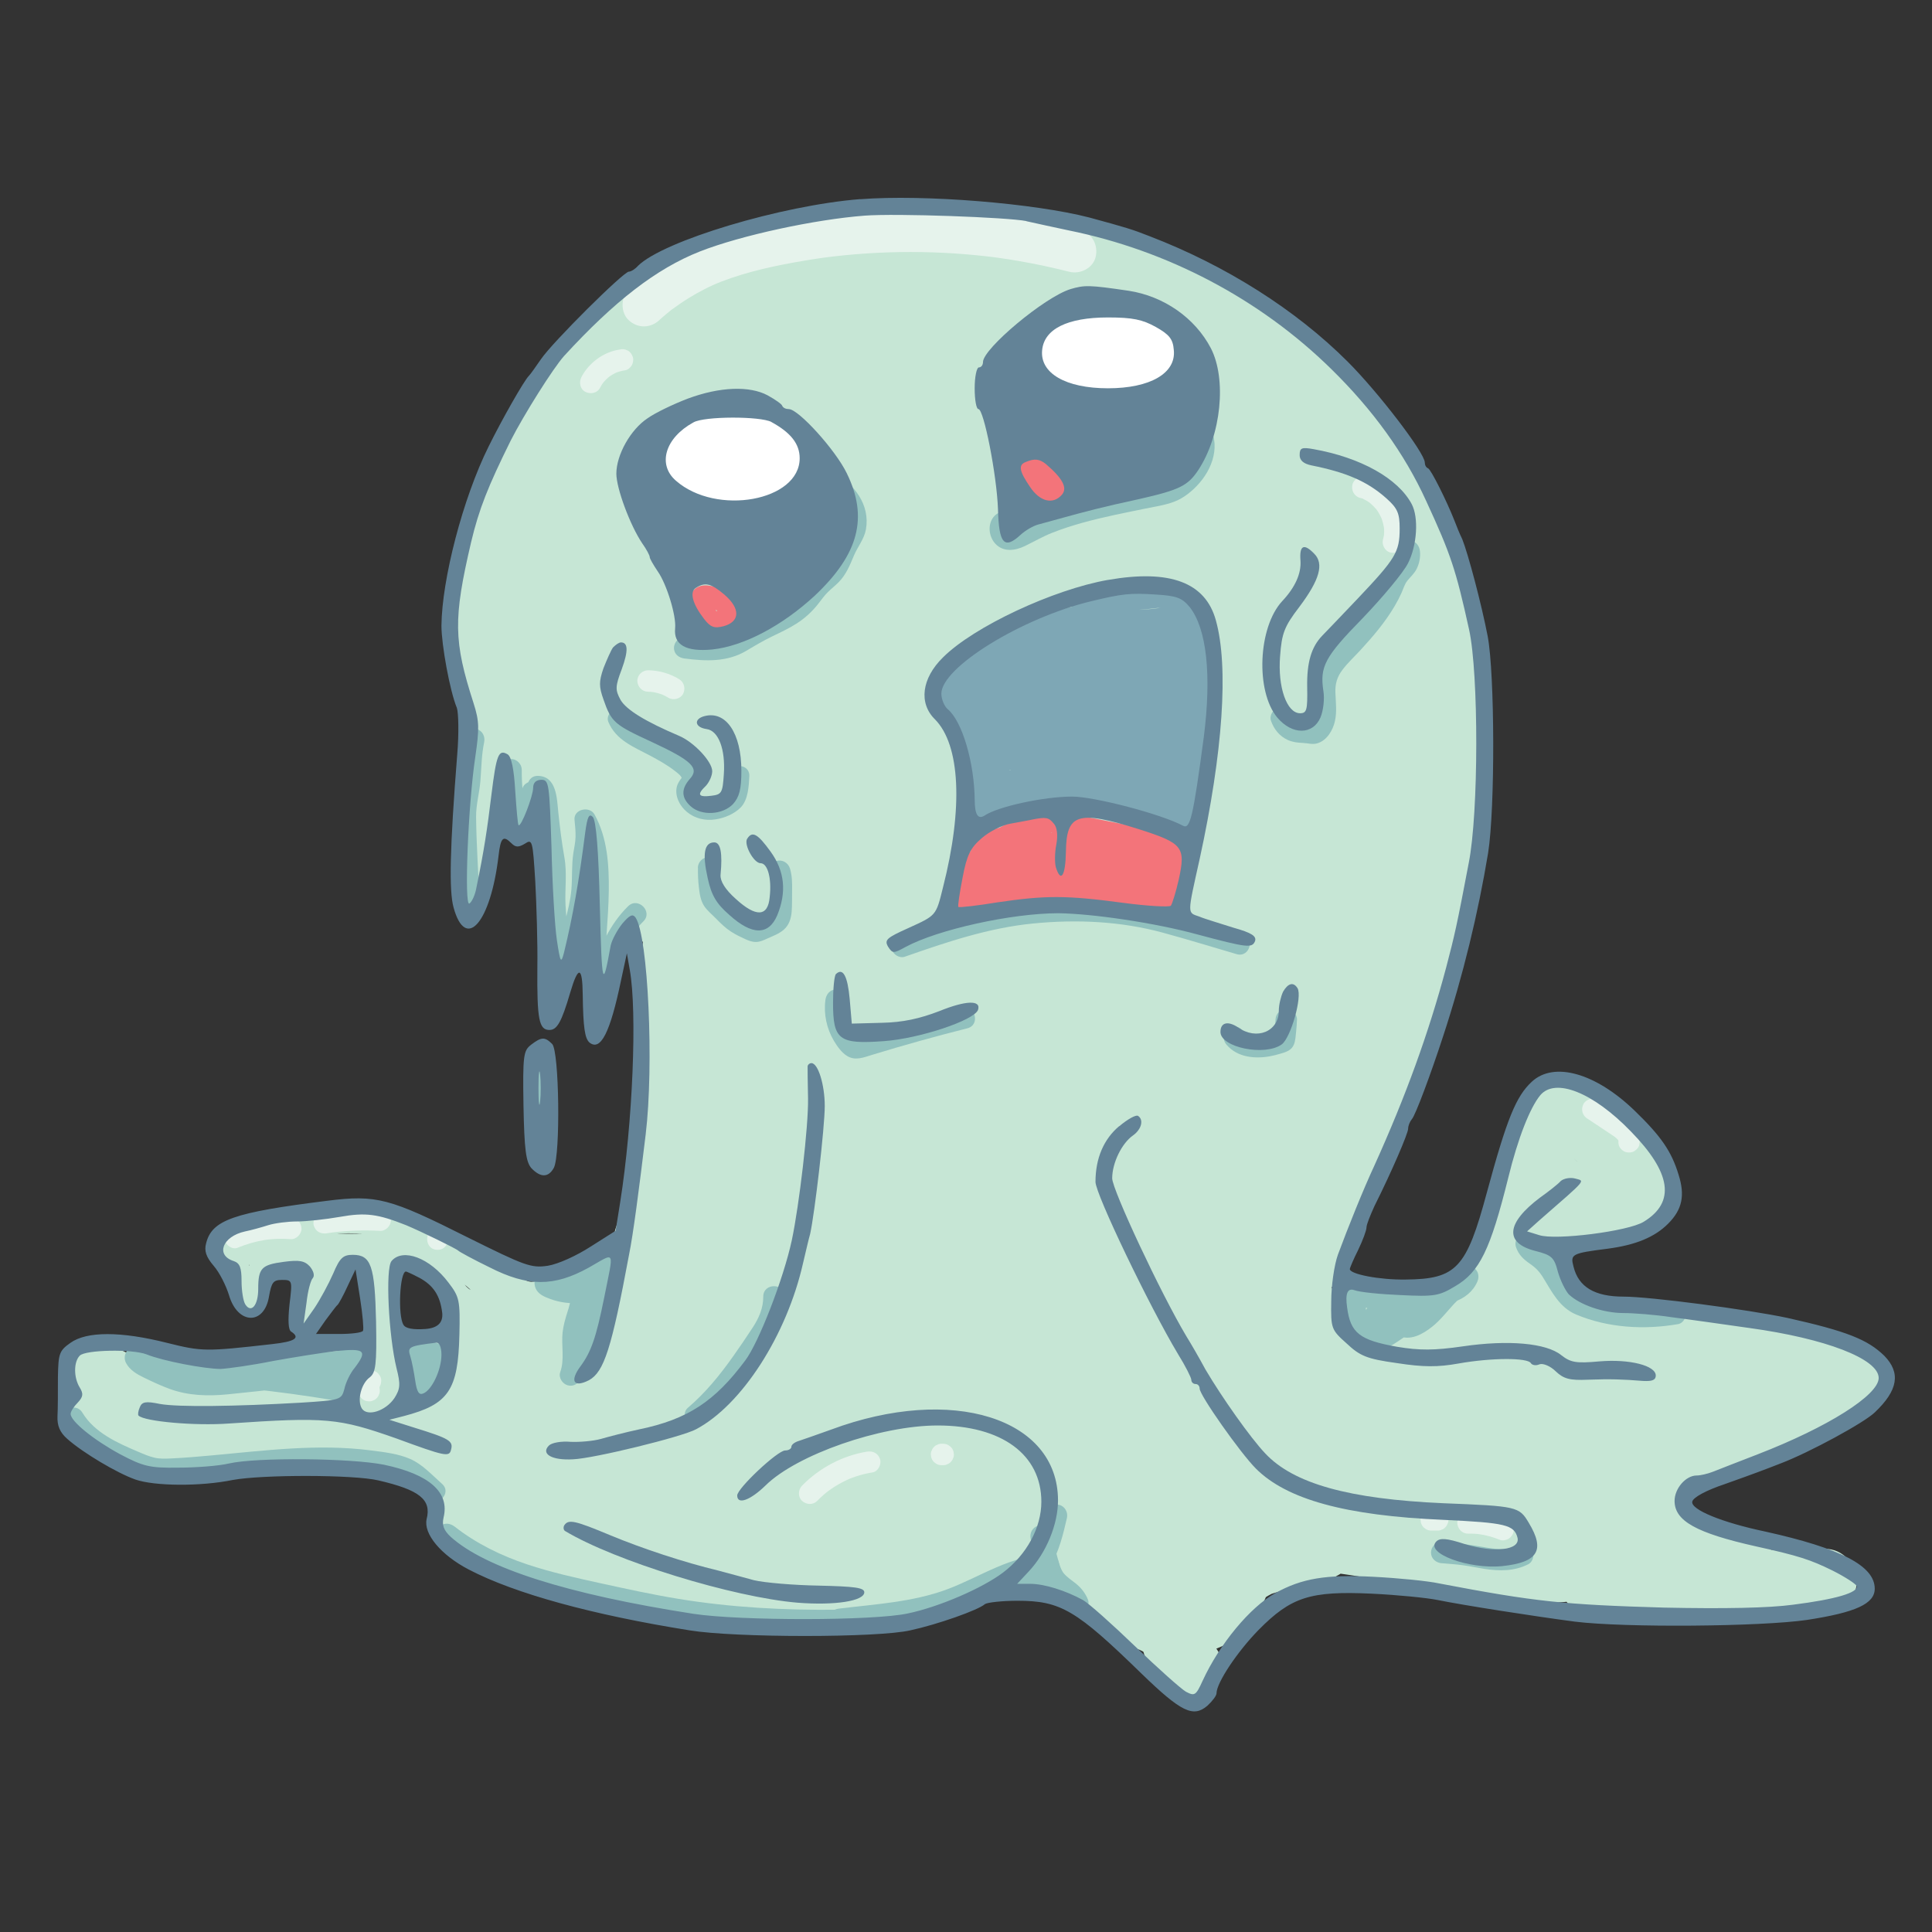 <?xml version="1.0" encoding="UTF-8"?>
<svg id="Layer_2" data-name="Layer 2" xmlns="http://www.w3.org/2000/svg" viewBox="0 0 450 450">
  <rect x="0" y="0" width="450" height="450" fill="#333333" stroke="none"/>
  <defs>
    <style>
      .cls-1 {
        fill: #91c1be;
      }

      .cls-2 {
        fill: #fff;
      }

      .cls-3 {
        fill: #7ea7b5;
      }

      .cls-4 {
        fill: #f3747a;
      }

      .cls-5 {
        fill: #c6e6d5;
      }

      .cls-6 {
        fill: #638397;
      }

      .cls-7 {
        fill: #e6f3ec;
      }
    </style>
  </defs>
  <path class="cls-5" d="m151.02,149.14c.17-2.67.43-5.34.78-7.99l-.8,5.98c1.17-8.55,3.32-16.94,6.66-24.9l-2.27,5.37c2.65-6.23,6.01-12.12,10.13-17.49l-3.52,4.55c3.73-4.8,8.01-9.13,12.82-12.84l-4.55,3.52c4.18-3.19,8.71-5.89,13.55-7.96l-5.37,2.27c6.02-2.54,12.39-4,18.85-4.88l-5.98.8c7.45-.98,14.98-1.3,22.49-1.46s15.52.04,23.21,1.04l-5.98-.8c8.88,1.2,17.54,3.56,25.81,7.03l-5.37-2.27c8.06,3.43,15.65,7.86,22.58,13.21l-4.55-3.52c6.66,5.17,12.64,11.13,17.8,17.8l-3.52-4.55c5.21,6.8,9.53,14.23,12.89,22.11l-2.27-5.37c3.49,8.28,5.89,16.98,7.12,25.88l-.8-5.98c1.38,10.32.97,20.69-.4,30.98l.8-5.98c-1.26,9.3-3.16,18.5-5.04,27.68-1.78,8.69-3.81,17.36-7.27,25.55l2.27-5.37c-3.23,7.52-7.77,14.35-11.49,21.62-2.64,5.17-5.08,10.58-6.69,16.17-1.16,4.02-1.8,8.18-3.37,12.07l2.27-5.37c-.61,1.45-1.35,2.8-2.28,4.06l3.52-4.55c-.84,1.08-1.77,2.04-2.85,2.88l4.55-3.52c-.78.57-1.6,1.05-2.49,1.43l5.37-2.27c-.79.31-1.57.51-2.4.63l5.98-.8c-.69.07-1.37.07-2.06,0l5.98.8c-.84-.11-1.63-.33-2.41-.65,1.79.76,3.58,1.51,5.37,2.27-.76-.34-1.46-.76-2.13-1.27,1.52,1.17,3.04,2.35,4.55,3.52-.84-.67-1.57-1.44-2.24-2.29l3.52,4.55c-.88-1.18-1.58-2.45-2.16-3.8l2.27,5.37c-.7-1.7-1.17-3.47-1.43-5.29l.8,5.98c-.36-2.85-.23-5.74.12-8.58l-.8,5.98c.95-7.01,3.51-13.63,6.24-20.11l-2.27,5.37c4.27-10.07,8.57-20.1,12.12-30.45,2.98-8.69,5.55-17.51,7.7-26.44s3.89-17.96,5.19-27.05c.58-4.05,1.3-8.14,1.47-12.23.04-1.08.04-2.16-.04-3.24-.23-2.98-.57-6.03-1.25-8.94-1.35-5.85-4.39-11.42-7.99-16.2-6.79-9-13.84-17.83-20.77-26.73-3.02-3.88-6.04-7.75-9.06-11.63-3.69-4.74-7.56-9.28-13.08-12.06-1.95-.98-4.12-1.83-6.16-2.62-.54-.21-1.08-.38-1.63-.53-2.83-.72-5.86-.99-8.75-1.26-2.18-.21-4.39-.15-6.58-.15-4.84,0-9.69,0-14.53.01-9.74,0-19.49,0-29.23.02-6.54.01-12.84.55-19.33,1.56-2.14.33-4.27.82-6.32,1.51-3.57,1.19-7.09,2.68-10.43,4.41-1.75.9-3.42,1.95-5,3.13-2.98,2.22-6.07,4.46-8.7,7.12-4.25,4.32-7.65,9.46-10.91,14.54-1.17,1.83-2.36,3.63-3.68,5.35l3.52-4.55c-2.55,3.24-5.59,6.01-8.73,8.67-3.33,2.82-6.69,5.6-10.03,8.4-1.66,1.39-3.36,2.75-4.99,4.18-.28.25-.55.5-.81.77-1.45,1.54-2.8,3.37-3.99,5.11-.78,1.14-1.1,2.21-1.69,3.61s-1.16,2.41-1.43,3.78c-.35,1.82-.82,4.55-.82,6.39,0,1.05.38,3.02.43,3.4.16,1.17.22,2.76.64,4,.72,2.11,1.65,4.4,2.69,6.36.24.45.51.88.79,1.31,1.23,1.85,2.53,3.65,3.8,5.46,5.1,7.33,10.21,14.65,15.31,21.98,2.11,3.03,4.28,5.98,6.59,8.87.5.63,1.04,1.24,1.65,1.78,1.6,1.42,3.38,2.74,5.11,3.98.39.28.77.53,1.19.75.92.48,2.47,1.05,3,1.28.23.1,2.06.96,3.01,1.26,1.29.4,2.68.47,4,.64s2.59.47,3.91.43c1.53-.04,4.66-.54,6.19-.82.34-.06.68-.11,1.02-.22,2.04-.64,4.25-1.62,6.15-2.57.45-.22.86-.47,1.27-.75,2.1-1.46,4.33-3.02,6.11-4.9.93-.98,1.74-2.15,2.55-3.2s1.64-2.03,2.36-3.11c.47-.72.86-1.47,1.21-2.26,1.47-3.3,2.97-6.54,3.67-10.09,1.09-5.55,1.42-11.21,2.16-16.81l-.8,5.98c.44-3.14,1.22-6.17,2.43-9.11l-2.27,5.37c1.36-3.19,3.13-6.15,5.24-8.9l-3.52,4.55c2.55-3.27,5.52-6.16,8.8-8.7l-4.55,3.52c4.18-3.19,8.8-5.71,13.63-7.77l-5.37,2.27c3.9-1.64,7.92-2.97,12-4.1s8.15-2.17,12.28-2.82l-5.98.8c.97-.13,1.91-.18,2.88-.08l-5.98-.8c.54.09,1.03.22,1.53.42l-5.37-2.27c.36.18.68.36,1,.6l-4.55-3.52c.38.32.7.66,1.01,1.04l-3.52-4.55c1.04,1.42,1.72,3.07,2.61,4.58s1.8,2.88,2.81,4.24c3.06,4.13,6.22,8.11,9.74,11.84,4.62,4.9,9.59,9.5,13.75,14.82l-3.52-4.55c2.17,2.81,4.06,5.81,5.45,9.09l-2.27-5.37c1,2.43,1.68,4.95,2.05,7.56l-.8-5.98c.51,3.98.31,7.97-.22,11.94l.8-5.98c-.84,5.99-2.36,11.85-3.38,17.81-1.33,7.76-2.18,15.61-2.36,23.49-.28,12.03.71,24.05.8,36.08.05,6.78-.19,13.56-1.09,20.28l.8-5.98c-.83,6.02-2.12,12.03-4.48,17.65l2.27-5.37c-1.19,2.78-2.65,5.42-4.48,7.83l3.52-4.55c-1.29,1.65-2.74,3.15-4.39,4.46l4.55-3.52c-1.45,1.11-3,2.03-4.68,2.77,1.79-.76,3.58-1.51,5.37-2.27-2.29.96-4.68,1.55-7.13,1.9l5.98-.8c-4.94.64-9.97.43-14.9-.21l5.98.8c-10.78-1.47-21.03-5.23-31.01-9.44,1.79.76,3.58,1.51,5.37,2.27-3.11-1.32-6.21-2.67-9.3-4.04-2.86-1.27-5.68-2.64-8.18-4.55l4.55,3.52c-1.19-.95-2.25-1.98-3.19-3.18l3.52,4.55c-.72-.98-1.32-2.01-1.81-3.12l2.27,5.37c-.39-.99-.67-1.99-.81-3.04l.8,5.98c-.08-.79-.08-1.56,0-2.35l-.8,5.98c.17-1.14.51-2.2.94-3.26l-2.27,5.37c2.38-5.6,5.08-11.02,6.41-16.99.88-3.92,1.33-7.95,1.81-11.93.25-2.09.4-4.19.48-6.29.35-8.82-.47-17.64-.62-26.46-.08-4.94.06-9.88.7-14.78l-.8,5.98c1.07-7.85,3.35-15.46,6.4-22.76l-2.27,5.37c5.97-14.15,14.58-26.95,23.21-39.58h-38.86c.49.9.93,1.81,1.34,2.75l-2.27-5.37c1.53,3.65,2.41,7.5,2.96,11.42l-.8-5.98c1.07,7.94,1.2,16.05,1.19,24.06-.01,8.45-.38,16.91-.96,25.34s-1.34,16.7-2.17,25.04c-.65,6.55-1.25,13.16-.64,19.73.49,5.3,1.07,10.94,3,15.98,1.26,3.3,2.56,6.75,4.43,9.79.92,1.5,2.03,2.85,3.11,4.25s2.2,2.93,3.46,4.27l4.55,3.52c2.58,1.64,5.37,2.53,8.37,2.67,1.99.54,3.99.54,5.98,0,2.99-.14,5.78-1.03,8.37-2.67,1.53-.75,2.98-1.62,4.34-2.64,2.77-2.07,5.65-4.12,8.07-6.63s4.51-5.37,6.54-8.19c1-1.4,1.9-2.86,2.71-4.38,1.65-3.13,2.98-6.45,4.26-9.73.65-1.66,1.19-3.36,1.63-5.08.51-1.98.91-3.99,1.22-6.01.59-3.92,1.16-7.88,1.45-11.85.65-8.69.26-17.46.16-26.17s-.2-17.89-.3-26.84c-.12-10.2-.23-20.4-.35-30.6-.07-5.81-2.46-11.78-6.59-15.91-2.04-2.19-4.45-3.74-7.24-4.65-2.68-1.41-5.57-2.05-8.67-1.94-5.82.26-11.85,2.17-15.91,6.59s-6.66,9.84-6.59,15.91c.26,23.28.57,46.56.79,69.85.06,6.24.01,12.49-.82,18.68l.8-5.98c-.64,4.55-1.71,9.02-3.49,13.26l2.27-5.37c-1.32,3.05-2.96,5.93-4.98,8.56l3.52-4.55c-1.56,1.98-3.31,3.77-5.29,5.34l4.55-3.52c-1.5,1.15-3.09,2.15-4.79,2.98l27.27,3.52c-.6-.64-1.16-1.3-1.7-1.99l3.52,4.55c-1.25-1.67-2.27-3.46-3.1-5.37l2.27,5.37c-1.2-2.86-1.93-5.86-2.37-8.93l.8,5.98c-.82-6.15-.48-12.38.08-18.54.69-7.53,1.48-15.06,2.07-22.6,1.23-15.69,1.87-31.47.92-47.19-.35-5.81-.98-11.67-2.11-17.37s-3.29-11.08-5.99-16.07c-3.74-6.9-11.7-11.14-19.43-11.14-4.06.01-7.85,1.04-11.36,3.07-3.38,2-6.07,4.69-8.07,8.07-4.38,6.4-8.73,12.83-12.75,19.46-4.96,8.19-9.05,16.66-12.73,25.49-2.93,7.03-5.19,14.35-6.28,21.9-.83,5.73-1.55,11.38-1.63,17.17-.06,3.94.08,7.89.25,11.83.37,8.81.92,17.67-.23,26.44l.8-5.98c-.62,4.44-1.69,8.78-3.41,12.92l2.27-5.37c-1.39,3.25-2.97,6.41-4.18,9.75s-1.67,6.95-1.47,10.41c.34,6.07,1.46,9.32,3.92,14.79,1.4,3.1,3.66,5.73,5.83,8.31s5.09,4.51,7.57,6.33c1.38,1.01,2.84,1.88,4.36,2.65,3.04,1.55,6.22,2.85,9.35,4.21,8.34,3.61,16.73,7.27,25.43,9.94,8.49,2.61,17.46,4.19,26.33,4.57,5.45.24,10.85-.38,16.22-1.33,1.57-.28,3.13-.67,4.63-1.22,3.2-1.17,6.54-2.43,9.45-4.25,3.87-2.42,7.65-5.38,10.53-8.96s5.79-7.31,7.77-11.63,3.92-8.92,5.16-13.62c.91-3.44,1.55-6.93,2.05-10.44,1.26-9,1.98-17.88,1.88-26.97-.18-16.46-1.93-32.99.23-49.4l-.8,5.98c.87-6.38,2.51-12.62,3.56-18.97.8-4.85,1.6-9.82,1.68-14.75s-.55-9.91-1.71-14.64c-1.01-4.08-2.78-8.04-4.65-11.78-1.05-2.09-2.31-4.08-3.69-5.96-3.89-5.29-8.03-10.15-12.61-14.83-3.82-3.91-7.72-7.76-11.07-12.09l3.52,4.55c-1.84-2.4-3.41-4.92-4.81-7.6-.35-.66-.71-1.31-1.14-1.92-1.21-1.72-2.56-3.57-3.98-5.12-.12-.13-.25-.26-.38-.39-1.33-1.27-3.32-2.71-4.83-3.75-.33-.22-.65-.42-1-.6-1.37-.7-4.13-1.84-5.56-2.34-.19-.07-.37-.14-.56-.19-2.14-.58-4.57-.76-6.76-.96-.48-.04-.95-.07-1.43-.06-2.76.1-5.56.59-8.26,1.08-.93.17-1.85.37-2.77.57-1.82.39-3.63.81-5.44,1.26-3.68.92-7.32,1.97-10.89,3.26-5.15,1.85-10.28,3.96-15.13,6.51s-8.87,5.66-13.08,8.97c-2.6,2.04-5.01,4.3-7.15,6.82-3.2,3.75-6.4,7.77-8.71,12.16-1.7,3.23-3.12,6.66-4.35,10.09-.6,1.69-1.07,3.42-1.4,5.18-1,5.38-1.35,10.84-2.06,16.26l.8-5.98c-.34,2.48-.82,4.93-1.77,7.26l2.27-5.37c-.5,1.16-1.11,2.24-1.87,3.25l3.52-4.55c-.6.75-1.26,1.43-2.01,2.05l4.55-3.52c-.57.43-1.15.8-1.8,1.1l5.37-2.27c-.53.21-1.04.35-1.61.43l5.98-.8c-.39.02-.74.02-1.13-.02l5.98.8c-.46-.08-.89-.2-1.33-.37l5.37,2.27c-.54-.25-1.03-.54-1.51-.89l4.55,3.52c-.98-.78-1.79-1.7-2.55-2.68l3.52,4.55c-4-5.32-7.65-10.94-11.46-16.4-1.91-2.74-3.82-5.48-5.72-8.22s-4.18-5.41-5.63-8.39l2.27,5.37c-.22-.53-.38-1.04-.48-1.6l.8,5.98c-.03-.27-.04-.55-.01-.82l-.8,5.98c.06-.4.15-.72.29-1.1l-2.27,5.37c.17-.33.34-.62.55-.92l-3.52,4.55c1.22-1.5,2.87-2.66,4.34-3.89,1.73-1.45,3.47-2.9,5.2-4.35,3.19-2.67,6.43-5.28,9.52-8.06,4.25-3.83,7.81-8.28,11.07-12.99,2.3-3.32,4.29-6.84,6.75-10.05l-3.52,4.55c1.87-2.38,4-4.5,6.39-6.36l-4.55,3.52c2.49-1.9,5.19-3.47,8.07-4.7l-5.37,2.27c3.13-1.29,6.38-2.1,9.73-2.58l-5.98.8c8.04-1.06,16.28-.63,24.36-.63s16.87-.01,25.3-.02c4.55,0,9.21-.31,13.74.21l-5.98-.8c1.43.19,2.81.52,4.15,1.08l-5.37-2.27c.89.41,1.69.9,2.48,1.49l-4.55-3.52c3.12,2.46,5.4,5.9,7.83,9.01,2.66,3.42,5.32,6.83,7.98,10.25,5.38,6.91,10.79,13.81,16.15,20.75l-3.52-4.55c2.12,2.75,4.15,5.57,5.52,8.78l-2.27-5.37c.61,1.51,1.04,3.05,1.29,4.67l-.8-5.98c.4,3.09.15,6.17-.25,9.25l.8-5.98c-2.66,19.74-7.47,39.22-14.12,57.99-1.89,5.33-3.94,10.6-6.13,15.81l2.27-5.37c-3.44,8.14-7.36,16.22-9.75,24.76-1.43,5.12-2.22,10.5-2.54,15.79-.3,4.83.23,9.89,1.49,14.54,3.26,12.08,11.89,22.25,24,26,2.93.91,6.15,1.33,9.22,1.16,5.9-.32,9.16-1.37,14.44-3.88,5.72-2.72,10.32-7.97,13.73-13.15,1.94-2.95,3.22-6.51,4.39-9.77.65-1.83,1.12-3.71,1.58-5.6.89-3.74,1.87-7.37,3.35-10.93l-2.27,5.37c2.61-6.15,6.14-11.83,9.37-17.66,4.13-7.47,7.58-15.38,10.05-23.56,2.04-6.73,3.44-13.63,4.82-20.52,1.48-7.35,2.96-14.7,4.01-22.13,1.3-9.14,2.49-18.29,2.27-27.54-.19-8.29-1.3-16.65-3.06-24.75-1.35-6.17-3.29-12.19-5.73-18.02-3.16-7.54-6.49-14.83-11-21.67s-9.55-13.27-15.23-19.06c-5.48-5.59-11.67-10.5-18.04-15.03-4.93-3.51-10.18-6.58-15.66-9.16-7.21-3.4-14.69-6.44-22.41-8.49-8.22-2.18-16.78-3.33-25.25-3.96-7.41-.55-14.86-.46-22.28-.16-8.96.36-17.9,1.15-26.74,2.72-8.25,1.47-16.17,4.39-23.65,8.17-6.95,3.51-13.35,8.39-19.07,13.63s-10.56,11.4-14.81,17.77c-4.61,6.91-8,14.64-10.87,22.41-2.37,6.41-4.01,13.09-5,19.85-.75,5.08-1.44,10.17-1.77,15.3-.12,3.1.53,5.99,1.94,8.67.91,2.79,2.46,5.2,4.65,7.24,2.04,2.19,4.45,3.74,7.24,4.65,2.68,1.41,5.57,2.05,8.67,1.94,5.82-.26,11.85-2.17,15.91-6.59l3.52-4.55c2.04-3.51,3.06-7.29,3.07-11.36h0Z"/>
  <path class="cls-5" d="m386.81,305.18c-17.11-2.79-34.36-5.4-51.7-6.11-8.87-.36-18-.5-26.74,1.29-6.08,1.24-11.43,4.4-16.02,8.46-3.77,3.35-5.59,7.39-7.31,11.96s-1.43,10.26-.37,15.05,4.19,9.87,7.69,13.37c3.98,3.98,8.24,6.13,13.48,7.98.88.31,1.78.5,2.7.66,2.88.5,5.84.89,8.77,1.1,1.99.14,3.97.26,5.95.51-1.99-.27-3.99-.54-5.98-.8,8.17,1.1,15.99,3.77,23.81,6.27,9.64,3.09,19.32,5.43,29.49,6.05-3.79-13.98-7.57-27.95-11.36-41.93-.5.27-1.01.52-1.53.75,1.79-.76,3.58-1.51,5.37-2.27-1.7.7-3.45,1.15-5.27,1.41,1.99-.27,3.99-.54,5.98-.8-3.6.45-7.21.17-10.79-.29,1.99.27,3.99.54,5.98.8-10.63-1.44-21.22-3.28-31.82-4.93-2.61-.41-5.22-.83-7.83-1.22-3.78-.56-7.78-1.28-11.66-1.31-9.42-.07-18.84,3.08-25.54,9.88l-3.52,4.55-2.27,5.37-.8,5.98c-.12,3.1.53,5.99,1.94,8.67.53,1.91,1.5,3.56,2.89,4.96,1,1.69,2.35,3.04,4.04,4.04,1.4,1.39,3.06,2.36,4.96,2.89,2.68,1.41,5.57,2.05,8.67,1.94.98.04,1.97.08,2.95.11-1.99-14.73-3.99-29.46-5.98-44.2-3.21.55-6.42,1.16-9.54,2.1-1.48.44-2.93.97-4.36,1.56-3.03,1.26-6.18,2.41-9,4.11-2.64,1.59-5.07,3.62-7.45,5.53-1.06.85-2.06,1.8-2.95,2.83-4.46,5.13-7.27,9.78-9.41,16.25h43.39l-.06-.47.8,5.98c-.77-5.96-.77-11.97,0-17.93l-.8,5.98c.74-5.48,2.11-10.84,4.11-16,1.07-3.99,1.07-7.98,0-11.96-1.07-3.81-3-7.12-5.79-9.93-5.66-5.66-14.16-7.94-21.89-5.79-4.43,1.23-8.87,3.07-12.75,5.55-3.84,2.44-7.66,5.35-10.7,8.77-2.08,2.35-4.02,4.87-5.79,7.46-.83,1.22-1.57,2.5-2.21,3.83-1.98,4.14-3.94,8.51-4.63,13.09l33.05-13.45c-6.19-2.68-12.13-5.04-18.81-6.06s-13.3-1.75-20.07-1.67c-4.91.06-9.82.41-14.71.81-3.03.25-6.01.53-9.02,1.07-2.6.47-5.38,1.7-7.53,2.92-3.78,2.14-7.15,5.42-9.34,9.18-3.31,5.67-4.01,12.31-2.37,18.6l2.27,5.37c1.41,2.62,3.35,4.73,5.8,6.31,1.4,1.39,3.06,2.36,4.96,2.89,2.68,1.41,5.57,2.05,8.67,1.94l.37.02-5.98-.8c.38.06.7.15,1.07.29-1.79-.76-3.58-1.51-5.37-2.27.35.17.64.35.95.58l-4.55-3.52c.19.16.37.33.53.52l-3.52-4.55c.24.31.41.59.58.94,4.48-11.02,8.96-22.03,13.45-33.05-2.9.63-5.82,1.14-8.76,1.54l5.98-.8c-15.26,2.03-30.7,1.01-45.91-1.02l5.98.8c-5.18-.7-10.35-1.51-15.51-2.37-4.68-.78-9.45-1.45-13.87-3.24,1.79.76,3.58,1.51,5.37,2.27-1.44-.61-2.85-1.32-4.12-2.24l4.55,3.52c-.29-.24-.53-.48-.78-.77l3.52,4.55c-.14-.19-.26-.4-.34-.63l2.27,5.37-.1-.4.8,5.98c-.04-.27-.04-.54,0-.82l-.8,5.98c.17-1.02.54-1.99.77-2.99.63-2.68.89-5.47,1.21-8.19.21-1.8.23-3.58.11-5.39-.24-3.69-.65-7.29-.17-10.98-9.49,7.23-18.99,14.46-28.48,21.7.58.19,1.14.35,1.74.45,1.78.32,4.54.85,6.35.83.18,0,.35-.02.52-.02,2.61-.12,5.1-.8,7.64-1.18l-5.98.8c.5-.05.98-.03,1.47.03l-5.98-.8c2.87.43,5.73,1.05,8.64,1.19,4.33.21,9.83-1.4,13.47-3.7,4.4-2.78,6.36-5.13,9.3-9.36.53-.77,1-1.58,1.54-2.33l-3.52,4.55c.63-.81,1.33-1.51,2.14-2.14l-4.55,3.52c.73-.53,1.48-.96,2.3-1.33l-5.37,2.27c.95-.39,1.91-.66,2.92-.82l-5.98.8c.89-.11,1.76-.12,2.65-.03l-5.98-.8.38.05c-1.79-.76-3.58-1.51-5.37-2.27,4.63,3.57,9.56,6.74,14.74,9.45,6.75,3.52,13.87,6.51,21.12,8.83,2.99.94,5.98,1.07,8.97.4,2.99-.14,5.78-1.03,8.37-2.67,2.62-1.41,4.73-3.35,6.31-5.8,1.99-2.17,3.33-4.72,4.03-7.65,1.31-5.76,1.03-12.22-2.27-17.34l-3.52-4.55c-2.81-2.79-6.12-4.72-9.93-5.79-2.86-.92-5.67-1.96-8.43-3.12,1.79.76,3.58,1.51,5.37,2.27-7.04-2.99-13.73-6.76-19.91-11.27-.73-.53-1.42-1.1-2.16-1.62-3.33-2.35-7.82-2.78-11.73-3.12-.44-.04-.88-.07-1.33-.07s-.88.05-1.33.1c-2.22.24-4.55.47-6.73.93-.75.16-1.46.41-2.17.69-5.27,2.07-9.27,4-13.38,8.11-2.42,2.43-4.18,5.42-6.16,8.19l3.52-4.55c-.3.38-.61.72-.98,1.04l4.55-3.52c-.31.22-.58.37-.92.52l5.37-2.27c-.29.1-.58.17-.88.19l5.98-.8c-.47.02-.9,0-1.37-.06,1.99.27,3.99.54,5.98.8-2.56-.43-5.14-.87-7.72-1.11-.5-.05-.97-.06-1.47-.03-2.6.15-5.1.76-7.64,1.18l5.98-.8c-.3.03-.59.02-.89,0l5.98.8c-.6-.09-1.16-.26-1.74-.45-3.99-1.07-7.98-1.07-11.96,0-2.93.7-5.48,2.04-7.65,4.03-2.45,1.59-4.38,3.69-5.8,6.31-2.04,3.51-3.06,7.29-3.07,11.36-.72,5.48.72,10.91.06,16.37l.8-5.98c-.21,1.51-.64,2.91-1.01,4.38-.62,2.49-.99,5.07-.97,7.63.07,6.5,2.7,12.25,7.03,16.94s10.94,7.62,16.89,9.56c6.06,1.98,12.64,2.66,18.93,3.63,15.37,2.39,30.94,4.5,46.53,4.11,9.54-.24,19.16-1.39,28.49-3.42,3.81-1.07,7.12-3,9.93-5.79,2.19-2.04,3.74-4.45,4.65-7.24,1.41-2.68,2.05-5.57,1.94-8.67-.01-4.06-1.04-7.85-3.07-11.36-1.86-3.87-5.82-7.59-9.47-9.75-4.46-2.65-8.33-3.42-13.44-3.74,7.23,5.51,14.46,11.01,21.7,16.52l-.07-.28.8,5.98c-.03-.17-.03-.35,0-.52l-.8,5.98.07-.24-2.27,5.37c.06-.16.14-.31.25-.45l-3.52,4.55c.19-.22.37-.39.61-.57l-4.55,3.52c.27-.17.52-.32.81-.45-1.79.76-3.58,1.51-5.37,2.27.61-.25,1.22-.41,1.87-.52l-5.98.8c10.04-1.11,20.45-1.7,30.49-.4l-5.98-.8c4.94.67,9.77,1.86,14.36,3.8-1.79-.76-3.58-1.51-5.37-2.27l.42.18c3.51,2.04,7.29,3.06,11.36,3.07,3.1.12,5.99-.53,8.67-1.94,2.79-.91,5.2-2.46,7.24-4.65,2.79-2.81,4.72-6.12,5.79-9.93.33-2.2.93-4.32,1.77-6.37l-2.27,5.37c1.01-2.39,2.32-4.61,3.9-6.66l-3.52,4.55c1.53-1.94,3.27-3.67,5.22-5.19l-4.55,3.52c1.86-1.42,3.86-2.61,6.01-3.55-1.79.76-3.58,1.51-5.37,2.27,1.14-.48,2.29-.88,3.48-1.21-9.23-9.23-18.45-18.45-27.68-27.68-2.87,7.41-4.1,15.04-5.03,22.92s-.09,15.55.99,23.44l2.27,5.37c1.41,2.62,3.35,4.73,5.8,6.31,1.4,1.39,3.06,2.36,4.96,2.89,2.68,1.41,5.57,2.05,8.67,1.94l5.98-.8c1.79-.76,3.58-1.51,5.37-2.27,5.12-2.7,8.58-8.14,10.34-13.45.16-.49.34-.97.54-1.45l-2.27,5.37c.63-1.42,1.41-2.73,2.35-3.97l-3.52,4.55c1.21-1.54,2.6-2.89,4.15-4.09l-4.55,3.52c1.88-1.41,3.91-2.55,6.06-3.49-1.79.76-3.58,1.51-5.37,2.27,4.45-1.87,9.16-2.85,13.9-3.66,2.93-.7,5.48-2.04,7.65-4.03,2.45-1.59,4.38-3.69,5.8-6.31l2.27-5.37c.94-2.99,1.07-5.98.4-8.97,0-2.03-.52-3.92-1.54-5.68-.91-2.79-2.46-5.2-4.65-7.24l-4.55-3.52c-3.51-2.04-7.29-3.06-11.36-3.07-.98-.04-1.97-.08-2.95-.11,5.3,12.8,10.61,25.61,15.91,38.41.34-.35.69-.66,1.07-.97l-4.55,3.52c.67-.5,1.37-.9,2.13-1.24l-5.37,2.27c1.12-.46,2.26-.74,3.45-.92l-5.98.8c2.64-.33,5.29-.12,7.91.23-1.99-.27-3.99-.54-5.98-.8,10.56,1.48,21.09,3.28,31.63,4.92,6.61,1.03,13.27,2.33,19.96,2.63,8.28.37,16.44-1.51,23.73-5.43l4.55-3.52c2.19-2.04,3.74-4.45,4.65-7.24,1.02-1.75,1.53-3.65,1.54-5.68.67-2.99.54-5.98-.4-8.97l-2.27-5.37-3.52-4.55c-2.04-2.19-4.45-3.74-7.24-4.65-2.68-1.41-5.57-2.05-8.67-1.94-1.5-.09-2.99-.24-4.48-.44l5.98.8c-8.76-1.24-17.11-4.24-25.52-6.89-4.17-1.31-8.37-2.54-12.66-3.41-3.95-.8-7.99-1.32-11.98-1.75-2.31-.25-4.63-.28-6.93-.58l5.98.8c-1.36-.2-2.67-.5-3.94-1.03l5.37,2.27c-.69-.32-1.32-.7-1.93-1.15l4.55,3.52c-.59-.47-1.1-.98-1.57-1.58l3.52,4.55c-.36-.5-.65-1.01-.89-1.57l2.27,5.37c-.16-.46-.27-.91-.34-1.39l.8,5.98c-.03-.45-.03-.89.03-1.34l-.8,5.98c.08-.49.21-.94.4-1.39l-2.27,5.37c.21-.43.45-.82.73-1.2l-3.52,4.55c.38-.45.79-.84,1.25-1.21l-4.55,3.52c.76-.56,1.58-.99,2.45-1.36-1.79.76-3.58,1.51-5.37,2.27,1.56-.62,3.18-.99,4.84-1.22-1.99.27-3.99.54-5.98.8,3.55-.43,7.2-.38,10.78-.38,3.96,0,7.91.12,11.86.35,7.92.44,15.8,1.29,23.66,2.34-1.99-.27-3.99-.54-5.98-.8,6.19.83,12.36,1.79,18.53,2.8,2.99.94,5.98,1.07,8.97.4,2.99-.14,5.78-1.03,8.37-2.67,2.62-1.41,4.73-3.35,6.31-5.8,1.99-2.17,3.33-4.72,4.03-7.65,1.31-5.76,1.03-12.22-2.27-17.34l-3.52-4.55c-2.81-2.79-6.12-4.72-9.93-5.79h0Z"/>
  <path class="cls-5" d="m110.39,329.61c-1.29-1.02-2.54-2.08-3.56-3.38l1.56,2.02c-.36-.5-.67-1.01-.92-1.57l1.01,2.39c-.18-.46-.31-.92-.41-1.41l.36,2.66c-.15-1.24,0-2.47-.09-3.71-.19-2.58-.74-5.18-2.19-7.38-2.29-3.46-5.88-6.21-9.99-7.1-6.66-1.45-13.48.76-20.09,1.66l2.66-.36c-8.28,1.1-16.62,1.62-24.97,1.88-4.14.13-8.28.19-12.42.24-3.86.04-7.79.28-11.62-.2l2.66.36c-1.37-.2-2.69-.51-3.98-1.01l2.39,1.01c-.51-.22-1-.45-1.48-.72-3.56-1.96-7.88-1.71-11.11.78-3.14,2.43-4.67,6.61-3.58,10.51,1.23,4.43,3.78,8.89,7.32,11.89,1.85,1.57,3.72,2.97,5.94,3.94,2.78,1.21,5.22,1.92,8.2,2.32,4.84.65,9.47.07,14.28-.61,4.15-.59,8.29-1.27,12.44-1.83l-2.66.36c10-1.34,19.98-1.62,30-.32l-2.66-.36c4.54.61,9.02,1.51,13.44,2.7,2.52.68,5.45.31,7.71-1.01,2.07-1.21,4.05-3.59,4.6-5.98,1.2-5.26-1.58-10.85-6.98-12.3-9.96-2.68-20.41-4.05-30.73-3.96-10.55.1-20.91,2.11-31.32,3.53l2.66-.36c-3.13.41-6.29.68-9.44.32l2.66.36c-1.55-.21-3.03-.57-4.49-1.14l2.39,1.01c-1.19-.51-2.29-1.13-3.33-1.9l2.02,1.56c-.99-.78-1.87-1.65-2.66-2.62l1.56,2.02c-.84-1.1-1.53-2.27-2.08-3.54l1.01,2.39c-.23-.58-.43-1.17-.6-1.77-4.9,3.76-9.79,7.53-14.69,11.29,4.73,2.6,9.98,3.34,15.31,3.35,4.46,0,8.93-.07,13.39-.15,8.92-.17,17.85-.53,26.72-1.52,5.82-.65,11.54-1.76,17.33-2.57l-2.66.36c1.13-.14,2.24-.19,3.38-.08l-2.66-.36c.77.11,1.49.29,2.21.58l-2.39-1.01c.56.26,1.06.55,1.55.92l-2.02-1.56c.37.31.69.63.99,1l-1.56-2.02c.21.29.38.58.54.9l-1.01-2.39c.15.38.25.72.34,1.12l-.36-2.66c.17,1.31,0,2.62.12,3.93.25,2.7.79,4.94,2.12,7.34s3.5,4.56,5.73,6.33,4.2,2.93,7.07,2.93c2.45,0,5.38-1.09,7.07-2.93s3.05-4.41,2.93-7.07c-.11-2.47-.9-5.46-2.93-7.07h0Z"/>
  <path class="cls-5" d="m282.56,383.12c-.67-.55-1.27-1.18-1.8-1.86l1.17,1.52c-.58-.77-1.07-1.6-1.45-2.49l.76,1.79c-.22-.53-.41-1.08-.55-1.64-.23-.98-.68-1.83-1.34-2.55-.53-.82-1.23-1.46-2.1-1.93-.86-.55-1.79-.84-2.79-.89-1-.22-1.99-.18-2.99.13l-1.79.76c-1.13.67-2.02,1.56-2.69,2.69l-.76,1.79c-.36,1.33-.36,2.66,0,3.99.31,1.19.82,2.31,1.31,3.43.25.57.54,1.13.87,1.66.16.26.34.51.52.75.54.73,1.09,1.47,1.69,2.15.41.47.86.91,1.34,1.3.68.73,1.48,1.25,2.41,1.55.89.47,1.86.68,2.89.65,1.03.04,2-.18,2.89-.65.93-.3,1.73-.82,2.41-1.55l1.17-1.52c.68-1.17,1.02-2.43,1.02-3.79l-.27-1.99c-.36-1.27-1-2.37-1.93-3.31h0Z"/>
  <path class="cls-5" d="m424.89,360.73c-17.88.35-35.76.7-53.64,1.04l3.79,13.98c1.43-.85,2.9-1.6,4.43-2.25l-1.79.76c3.32-1.38,6.79-2.28,10.34-2.77l-1.99.27c4.58-.59,9.2-.51,13.78.09l-1.99-.27c2.35.33,4.68.78,6.99,1.37,3.8.96,8.31-1.23,9.23-5.24s-1.2-8.09-5.24-9.23c-3.02-.85-6.03-1.69-9.05-2.54-2.78-.78-5.57-1.52-8.24-2.63l1.79.76c-1.26-.55-2.48-1.17-3.61-1.95-.51-.35-1-1.03.4.34-.18-.18-.4-.33-.59-.51-.48-.43-.94-.89-1.37-1.37-.17-.19-.34-.39-.51-.59-.93-1.06.8,1.14.34.44-.32-.49-.67-.96-.98-1.46-.69-1.12-1.27-2.3-1.8-3.51l.76,1.79c-.71-1.71-1.28-3.46-1.74-5.26-2.41,3.16-4.82,6.33-7.23,9.49,4.6.31,8.89-1.69,12.86-3.77,3.41-1.8,6.87-3.46,10.41-4.97l-1.79.76c11.84-4.99,25.08-7.52,35.71-15.05,2.21-1.57,3.71-3.65,3.71-6.48,0-2.51-1.4-5.31-3.71-6.48-12.12-6.11-25.36-9.52-38.95-9.87-3.88-.1-7.74,3.52-7.5,7.5s1.79,7.4,4.74,9.95c2.65,2.3,5.48,3.5,8.68,4.85l-1.79-.76c.89.38,1.79.76,2.64,1.23.39.21.77.46,1.15.69.63.44.42.28-.6-.49.2.17.38.34.57.52,2.43-4.18,4.86-8.36,7.3-12.54-7.21-1.07-14.48-1.49-21.7-2.45l1.99.27c-5.15-.71-10.28-1.75-15.1-3.76l1.79.76c-1.71-.73-3.37-1.56-4.96-2.51-.84-.51-1.67-1.05-2.46-1.62-.48-.34-1.35-1.24.35.29-.36-.32-.76-.61-1.12-.93-.64-.56-1.25-1.14-1.84-1.75-.33-.35-.66-.7-.97-1.06-.43-.49-1.25-1.91.05.12-.97-1.52-1.95-2.95-2.68-4.61l.76,1.79c-.42-1-.77-2.02-1.05-3.07-3.67,2.82-7.34,5.65-11.02,8.47,1.05.52-1.1-1.12-.52-.49.5.54-1.06-1.66-.48-.53l-.76-1.79.12.32c1.34,3.53,4.31,5.9,8.23,5.37,3.64-.49,6.51-3.61,6.5-7.37,0-3.01-.59-6-1-8.98l.27,1.99c-.25-1.86-.42-3.72-.19-5.59l-.27,1.99c.14-.9.36-1.74.72-2.58l-.76,1.79c.06-.13.77-1.34.77-1.35.1.12-1.27,1.37-.48.66.22-.2.45-.42.66-.63.56-.58-1.36.9-.65.5.21-.12.41-.27.62-.39.49-.28.99-.52,1.51-.74l-1.79.76c1.3-.51,2.63-.84,4.01-1.03l-1.99.27c3.26-.39,6.55-.13,9.82-.46,2.44-.25,4.53-.56,6.65-1.9,2.26-1.43,4.09-3.9,4.55-6.57,1.26-7.22-3.6-13.74-8.53-18.5s-15.85-13.17-22.12-5.87c-2.19,2.55-3.99,5.78-5.41,8.82-1.51,3.23-2.65,6.54-3.41,10.02-1.42,6.48-1.9,13.18-4.48,19.36l.76-1.79c-.51,1.17-1.08,2.32-1.75,3.41-.29.48-.6,1.12-1.01,1.5.15-.14,1.1-1.33.43-.57-.27.3-.53.61-.81.9,3.54,3.54,7.07,7.07,10.61,10.61,8.74-10.67,16.55-22.05,23.15-34.17,1.88-3.44.96-8.33-2.69-10.26-3.51-1.85-8.26-.99-10.26,2.69-3.11,5.7-6.47,11.26-10.09,16.66-1.79,2.66-3.64,5.29-5.55,7.86-.5.68-1,1.35-1.51,2.02-.18.24-.37.49-.56.73-1,1.31,1.07-1.36.05-.07s-2.09,2.64-3.15,3.94c-1.3,1.58-2.2,3.18-2.2,5.3,0,1.84.82,4.04,2.2,5.3,2.91,2.67,7.75,3.06,10.61,0,4.64-4.97,7.2-11.31,8.59-17.88,1.31-6.21,1.82-12.6,4.23-18.52l-.76,1.79c.68-1.59,1.47-3.12,2.35-4.61.42-.71.85-1.42,1.29-2.12.24-.38.5-.75.72-1.14l.24-.38c-.45.7-1.03,1.28-1.74,1.72l-1.79.76.41-.08-1.99.27.42.04-1.99-.27.41.13-1.79-.76c1.59.68,3.11,1.54,4.56,2.49.44.29.88.59,1.31.9.46.33,1.42,1.26-.25-.21.65.57,1.32,1.1,1.95,1.69s1.24,1.2,1.82,1.83c.27.29.53.59.79.89.17.2,1.28,1.59.42.47s.21.3.36.52c.23.32.45.65.67.99.46.7.87,1.41,1.2,2.17l-.76-1.79c.26.64.45,1.28.57,1.96l-.27-1.99c.05.43.07.84.03,1.27l.27-1.99c-.05.31-.11.58-.21.88l.76-1.79c-.15.32-.68,1.07.12,0,.21-.38.5-.67.87-.89.6-.42.64-.48.13-.19l1.79-.76c-.51.2-1.01.31-1.55.4l1.99-.27c-3.47.43-6.98.11-10.45.54-4.06.5-7.85,1.56-11.13,4.1-3.79,2.93-5.7,6.97-6.22,11.66-.39,3.5.39,7.02.87,10.47l-.27-1.99c.18,1.36.32,2.72.32,4.1,4.91-.66,9.82-1.33,14.73-1.99-1.02-2.69-2.58-5.15-5.25-6.47s-5.82-1.35-8.33.59c-2.38,1.84-3.47,4.94-2.69,7.88,2.24,8.47,8.34,15.23,15.71,19.72,8.02,4.88,17.15,6.61,26.34,7.68,5.16.6,10.35.96,15.5,1.63l-1.99-.27c.62.08,1.25.17,1.87.26,1.74.26,3.21.33,4.88-.38,1.44-.61,2.84-1.65,3.59-3.07,1.54-2.91,1.3-6.72-1.17-9.09-2.73-2.62-5.88-3.91-9.3-5.35l1.79.76c-1.31-.55-2.56-1.15-3.74-1.93-1.03-.68,1.09.98.47.35-.22-.22-.44-.45-.67-.65-.37-.43-.33-.37.12.19.42.57.48.63.17.17-.15-.32-.34-.63-.48-.96l.76,1.79c-.12-.35-.21-.67-.29-1.03l.27,1.99c-.04-.24-.06-.48-.07-.73l-7.5,7.5c3.01.08,6.01.31,8.99.71l-1.99-.27c7.17.99,14.17,2.89,20.84,5.67l-1.79-.76c1.8.76,3.58,1.58,5.32,2.47v-12.95c-3.25,2.3-6.78,4.12-10.44,5.66l1.79-.76c-6.03,2.51-12.31,4.32-18.42,6.61-3.78,1.42-7.52,2.99-11.18,4.71-3.17,1.48-6.19,3.27-9.39,4.67l1.79-.76c-1.19.49-2.39.88-3.66,1.07l1.99-.27c-.71.08-1.39.1-2.1.05-4.99-.34-8.36,5.05-7.23,9.49,1.96,7.7,5.96,14.91,12.75,19.33,3.32,2.16,7.24,3.39,11.02,4.46s7.53,2.12,11.3,3.17l3.99-14.46c-13.7-3.46-28.91-3.06-41.32,4.32-2.75,1.63-4.47,5.32-3.45,8.47s3.84,5.57,7.23,5.51c17.88-.35,35.76-.7,53.64-1.04,3.92-.08,7.68-3.4,7.5-7.5s-3.3-7.58-7.5-7.5h0Z"/>
  <path class="cls-5" d="m105.59,313.82l-4.16-.69.6,4.57c2.13-1.3,4.35-2.69,5.97-4.61.86-1.02,1.54-2.09,2.02-3.34.44-1.12.38-2.55.98-3.58.78-1.33,3.08-1.63,4.57-1.81,3.21-.39,6.43-.67,9.65-1l-.66-4.91c-1.77.59-3.92-1.43-5.48-2.12-2.03-.89-4.31-1.07-6.31-2-1.01-.47-1.74-1.24-2.52-2.01-.92-.9-1.93-1.72-3.03-2.39-2.2-1.36-4.68-2.29-7.06-3.28-4.89-2.04-9.9-3.73-15.2-4.26s-11.17.41-16.61,1.15c-2.77.38-5.6.74-8.24,1.69-1.33.48-2.59,1.08-3.78,1.84-.83.53-1.85,1.44-2.88,1.55l1.77,4.27c.43-.51.86-1.03,1.28-1.54l-3.93-.51c1.04,1.43.31,3.77.54,5.48.16,1.17.56,2.24,1.26,3.2.35.47.76.9,1.1,1.38.19.27.28.76.46.37l4.57.6c-.13-.84.06-1.77.4-2.54.5-1.12,1.53-1.83,2.12-2.89s.76-2.31.37-3.49c-.19-.59-.55-1.1-1-1.51-.32-.29-.53-.39-.86-.57-.18-.09-.42-.34-.21-.08l.64,1.1-.05-.22-1.75,3.08c3.17-.56,7.45-.21,10.15,1.73.46.33.4.51.4,1.17,0,1.01-.05,2.01-.07,3.02-.03,1.14.29,3.15-.66,3.99l4.27,1.77c.02-3.99,5.66-6.12,5.63-10.24-.02-2.99-3.22-3.91-5.46-4.95-2.61-1.21-5.22-2.42-7.83-3.63l-1.26,4.66c4.65.03,9.3.06,13.95.09,4.17.03,8.5-.24,12.62.5,2.01.36,3.88,1.15,5.87,1.59,1.82.4,3.75.32,5.46,1.13s3.18,2.09,4.61,3.32c1.08.93,2.96,2.26,3.25,3.75v-1.33c.25-1.39.75-.38.07-.5-.2-.04-.4,0-.6-.04-.54-.09-1.06-.36-1.48-.7-1.25-1-1.95-2.6-2.69-3.98-1.62-2.99-3.8-6.06-7.4-6.67-1.99-.34-4,0-6,.06-1.91.05-3.81,0-5.71-.16-3.31-.28-7.34-1.71-10.31.43-1.99,1.44-1.33,4.52,1.26,4.66s5.24.27,7.87.41c.09,0,1.37.08,1.37.09-.2-.09-.34-.25-.42-.45.16.21.18.32.05.32-.2.94-.17,2.01-.31,2.97-.69,4.91-1.29,9.69.8,14.35.5,1.12,2.09,1.48,3.12,1.02,1.21-.53,1.66-1.68,1.45-2.95-.91-5.31-1.7-10.64-2.37-15.99-.17-1.34-1.03-2.5-2.5-2.5-1.22,0-2.67,1.15-2.5,2.5.72,5.79,1.56,11.57,2.55,17.32l4.57-1.93c-1-2.24-.93-4.81-.71-7.19.23-2.51.97-5.09.9-7.61-.08-2.95-1.97-4.67-4.84-4.89s-6.02-.32-9.03-.47l1.26,4.66c.9-.65,1.91-.49,2.97-.35,1.84.25,3.67.53,5.53.66,1.66.12,3.33.15,5,.11s3.51-.47,5.11-.16c2.62.51,3.77,4.09,4.95,6.09,1.64,2.77,4.02,5.07,7.37,5.37,1.37.12,2.79-.2,3.94-.97,1.85-1.24,1.93-3.22.93-5.05-1.49-2.74-4.27-4.82-6.7-6.68-1.22-.93-2.48-1.71-3.9-2.29-1.61-.66-3.25-.77-4.95-1.04-1.54-.25-2.99-.85-4.49-1.26-1.78-.49-3.62-.74-5.45-.9-3.99-.35-8.03-.21-12.02-.24-4.15-.03-8.3-.05-12.45-.08-2.34-.02-3.59,3.58-1.26,4.66s4.48,2.07,6.72,3.11c1.19.55,2.39,1.1,3.58,1.66.25.11.49.23.74.35.65.46.6.04-.16-1.25-.22.13-.48.8-.64,1.03-2.12,3.11-5.03,5.52-5.05,9.6-.01,2.27,2.69,3.16,4.27,1.77,1.96-1.73,2.04-4.38,2.11-6.81.07-2.7.66-6.09-1.46-8.2-1.76-1.75-4.62-2.67-6.99-3.16-2.78-.58-5.54-.57-8.34-.08-1.39.25-2,1.86-1.75,3.08.12.56.42,1.08.83,1.49.22.22.54.47.83.58.4.16.35.36.14-.18-.27-.67-.05-.89-.53-.53s-.94,1.08-1.28,1.58c-1.46,2.17-1.78,4.73-1.41,7.26.31,2.08,3.7,2.47,4.57.6.78-1.68.72-3.37-.2-5-.56-1-1.73-1.81-1.97-2.96s0-2.29-.02-3.41c-.02-1.45-.3-2.92-1.17-4.11s-2.8-1.86-3.93-.51c-.43.51-.86,1.03-1.28,1.54-.65.79-.95,1.75-.52,2.73.36.83,1.3,1.65,2.28,1.54,2.63-.3,4.37-1.77,6.62-2.96,2.09-1.11,4.51-1.54,6.83-1.9,5.3-.83,10.85-1.72,16.23-1.51,5.22.21,10.27,1.97,15.06,3.94,2.33.96,4.76,1.89,6.87,3.28,1.99,1.3,3.3,3.33,5.53,4.34s4.85,1.19,7.05,2.36c2.59,1.37,5.19,3.12,8.24,2.1,1.17-.39,1.98-1.48,1.79-2.74-.17-1.12-1.2-2.3-2.46-2.17-3.33.34-6.66.63-9.98,1.04-2.55.31-5.16.83-7.16,2.57-1.01.88-1.7,2.02-2.09,3.3s-.41,2.51-1.1,3.65c-1.22,2-3.45,3.28-5.4,4.46-1.68,1.02-1.63,4.2.6,4.57,1.39.23,2.77.46,4.16.69s2.69-.35,3.08-1.75c.33-1.2-.41-2.85-1.75-3.08h0Z"/>
  <path class="cls-5" d="m123.13,249.89c.09,2.77.06,5.55-.08,8.32-.07,1.31,1.2,2.56,2.5,2.5,1.41-.06,2.43-1.1,2.5-2.5.14-2.77.17-5.55.08-8.32-.04-1.31-1.12-2.56-2.5-2.5s-2.54,1.1-2.5,2.5h0Z"/>
  <path class="cls-5" d="m118.35,188.46l.45,1.99c.54,2.42,4.23,2.35,4.82,0,1.03-4.09-.57-7.95-2.56-11.47-.96-1.7-1.97-3.43-3.62-4.55s-3.73-1.34-5.65-.88c-.76.18-1.63.94-1.75,1.75-.82,5.67-1.68,11.34-2.44,17.02s-1.3,11.31-.84,17c.11,1.35,1.07,2.5,2.5,2.5,1.32,0,2.55-1.14,2.5-2.5-.12-3.27-.24-6.53-.36-9.8l-3.76,2.16c.43.19.4.33.36,0,.14,1.24.84,2.3,2.17,2.46,1.18.14,2.45-.56,2.74-1.79.89-3.76,1.51-7.58,1.89-11.43.34-3.55-.1-7.45,1.14-10.84.47-1.27-.52-2.74-1.75-3.08-1.39-.38-2.61.47-3.08,1.75-1.3,3.54-.93,7.52-1.24,11.22s-.94,7.41-1.79,11.05l4.91.66c-.21-1.84-1.05-3.55-2.84-4.32-1.62-.7-3.84.07-3.76,2.16.12,3.27.24,6.53.36,9.8h5c-.44-5.46.03-10.92.75-16.33s1.56-10.9,2.35-16.35l-1.75,1.75c2.17-.52,3.25,2.41,4.06,3.91,1.12,2.07,2.22,4.44,1.62,6.83h4.82l-.45-1.99c-.71-3.14-5.53-1.81-4.82,1.33h0Z"/>
  <path class="cls-5" d="m127.99,196.51c-1.33,8.47,1.31,16.82.53,25.3l4.91-.66c-1.17-3.02-.64-6.07.22-9.1.47-1.66.98-3.34,1.58-4.95.29-.79-.12-.18-.14-.24-.04-.12.52.24.58.31.79.91.63,2.79.7,3.9.11,1.75.22,3.49.33,5.24.23,3.58.19,7.24,1.62,10.59,1.01,2.36,4.68,1.05,4.66-1.26-.04-3.85.02-7.7.19-11.55l-4.27,1.77c.39.36.44.56.52,1.1.2,1.34,1.89,2.07,3.08,1.75,1.43-.39,1.95-1.73,1.75-3.08s-.87-2.43-1.81-3.31c-1.62-1.5-4.17-.42-4.27,1.77-.17,3.85-.23,7.7-.19,11.55l4.66-1.26c-.75-1.74-.67-3.83-.79-5.68-.14-2.22-.28-4.44-.42-6.67-.25-3.87-.43-8.88-5.05-10-2.01-.49-4.22.26-5.28,2.1s-1.5,4.04-2.08,5.98c-1.19,4-1.97,8.39-.41,12.39,1.03,2.65,4.65,2.22,4.91-.66.74-8-1.96-16.01-.71-23.97.21-1.33-.34-2.69-1.75-3.08-1.19-.33-2.86.4-3.08,1.75h0Z"/>
  <path class="cls-3" d="m276.79,189.68c-1.91-3.52-6.03-4-9.62-4.37-4.67-.48-9.35-.99-14.02-1.44-8.73-.85-17.86-.95-25.75,3.45l3.76,2.16c-.16-1.34.08-2.62.21-3.94.13-1.42.01-2.82-.19-4.22-.38-2.63-1.08-5.36-2.01-7.85-.89-2.36-2.6-4.23-3.5-6.56s-1.11-4.85-1.31-7.31l-4.91.66c.24.73.28,1.28.19,2.04l2.5-2.5c.58.05.95.29,1.11.7,0,.12,0,.09,0-.08.07-.07,0-.18.21-.47.36-.54.78-1,1.29-1.41,1.3-1.04,2.88-1.78,4.32-2.6,3.38-1.92,6.78-3.8,10.28-5.48s6.97-3.06,10.63-4.08,7.54-1.71,11.02-3.53c2.47-1.29.77-5.52-1.93-4.57-2.27.8-4.52,1.05-6.91.77l.66,4.91c4.77-1.25,9.65-1.73,14.55-2.1,1.68-.13,4.34-.78,5.83.3,1.21.88,1.69,2.6,2.05,3.97,1.26,4.71,1.65,9.59,1.85,14.44s.35,9.38.23,14.06c-.14,5.15-.8,10.23-2.75,15.03h4.82c-.38-2.22-2.26-3.76-4.17-4.74-2.1-1.08-4.34-1.89-6.63-2.43-4.65-1.1-9.49-1.23-14.25-.98-5.33.28-10.63.97-15.97.98-1.31,0-2.63-.04-3.94-.14-.29-.02-.72-.17-.98-.09-.91.28,1.05.43.74.64.08-.06-.26-1.85-.28-2.02-.3-2.51-.5-5.03-.82-7.54-.73-5.59-2.14-10.91-5.67-15.41-.67-.86-2.16-.9-3.03-.39-1.02.6-1.34,1.72-1.15,2.82.57,3.3,1.13,6.6,1.7,9.91.42,2.45,4.3,2.32,4.82,0,.97-4.32,1.85-8.66,2.63-13.02.23-1.26-.33-2.79-1.75-3.08-1.53-.31-2.83.04-4.13.87l3.03,3.93c8.34-6.51,18.65-11.3,29.31-11.74,2.8-.12,5.62-.1,8.42-.31,1.46-.11,2.92-.28,4.36-.53.24-.04,1.63-.16,1.72-.35-.35.7-1.42-1.25-.78-.02.18.35.35.72.5,1.09,2.22,5.34,2.08,10.77,1.71,16.43-.43,6.71-.87,13.42-1.3,20.13l3.16-2.41c-7.76-1.28-15.55-2.56-23.41-2.94-3.87-.19-7.75-.15-11.61.23-1.83.18-3.64.56-5.47.75.34-.03-.72.05-.58.02-1.2.23-.03-.13-.17.03l.5,1.31c-.03.1-.07.2-.13.28.24.08,1.24-.24,1.54-.28,7.43-.94,14.99-.96,22.43-.12,3.76.43,7.4,1.24,11.1,2,1.61.33,3.31.34,4.5-.97,1.38-1.52,1.05-4.22,1.15-6.13.22-3.79.44-7.58.64-11.37s.25-7.2-.33-10.78c-.53-3.29-1.63-7.46-5.14-8.7-1.55-.55-3.32-.41-4.93-.37-2.06.04-4.11.14-6.16.31-7.48.6-14.9,1.98-22.07,4.18-1.7.52-3.6.97-5.13,1.9-1.63.99-2.6,2.61-3.28,4.34-1.36,3.49-1.33,7.31-.69,10.95.35,1.99.93,3.92,1.59,5.83.6,1.74,1.14,4.66,2.85,5.66s4.22.29,6.09.24c2.12-.05,4.24,0,6.35.18,8.29.69,16.83,4.5,25.1,1.73,2.05-.69,2.46-3.39.6-4.57-3.02-1.91-6.78-2.68-10.27-3.24s-7.26-.87-10.91-1.04-7.36-.25-11.03-.53c-.27-.02-.55-.06-.81-.07-.59-.01-.31-.28-.14.05-.24-.45-.27-1.21-.36-1.7-.34-1.81-.53-3.64-.6-5.47-.07-1.64-.1-3.33.08-4.97.05-.43.13-.44.77-.73.83-.37,1.74-.62,2.62-.85,3.23-.87,6.55-1.13,9.88-1.31,3.5-.2,7.01-.35,10.48-.86,1.62-.24,3.2-.63,4.81-.97,1.26-.27,2.82-.55,4.01.09,2.48,1.32.73,6.23.35,8.22-.79,4.14-1.57,8.28-2.36,12.41l3.08-1.75c-5.11-1.75-10.24-3.49-15.51-4.7-2.68-.61-5.39-1.07-8.12-1.36-1.25-.13-2.51-.22-3.76-.25s-2.7-.17-3.93.06c-.04,0-.7-.07-.18.11.42.14.04.09-.05-.25s-.23-.68-.29-1.02c-.14-.87-.03-1.75.22-2.58.5-1.69,1.68-2.97,3.3-3.66,2.19-.93,4.73-1.27,7.07-1.65,2.62-.42,5.25-.73,7.88-1.04,2.77-.33,5.56-.62,8.35-.66,1.29-.02,2.65-.06,3.93.12-.02,0,.89.23.9.21-.03.03-.06-.05-.06-.04-.11-.39-.17-.5-.18-.33,0,.04-.01.08-.03.12-.19.09-.41,1.55-.48,1.81-.17.64-.34,1.28-.51,1.92-.36,1.36-.72,2.72-1.08,4.08s-.72,2.72-1.08,4.08c-.17.64-.34,1.28-.51,1.92-.03.1-.26.85-.24.87l1.19-.74c-.09-.01-.17-.05-.24-.11-.28-.31-.92-.6-1.26-.84-.44-.32-.9-.61-1.37-.88-1.13-.63-2.35-1.13-3.59-1.52-2.24-.7-4.63-1-6.97-1.11-2.66-.13-5.33.03-8,.07-1.3.02-2.6.01-3.89-.07-.58-.04-1.17-.07-1.75-.15.07,0-.79-.18-.85-.15.55,1.43.83,1.88.82,1.33,0-.12.05-.23.16-.32.79-.84,1.24-1.93,2.11-2.74s2.04-1.22,3.22-1.53c2.79-.74,5.67-1.01,8.54-1.22s6.01-.41,9.02-.59c1.56-.09,3.12-.18,4.67-.27s3.12-.37,4.59-.17l-1.26-.34-.03-.04-.64-1.1c-.18-.52.25-.56-.03-.21-.23.29-.35.72-.52,1.06-.35.7-.72,1.4-1.1,2.09-.72,1.31-1.49,2.59-2.3,3.85-.04.07-.39.58-.37.6l.51-.18h-.15c-.13-.14-1.24-.21-1.43-.24-.32-.05-.64-.1-.96-.15-1.66-.26-3.32-.49-4.98-.7-6.25-.79-12.54-1.17-18.83-1.18l2.41,3.16c-.19.53-.27.16.19.11.51-.06,1.07-.28,1.57-.39,1.15-.24,2.32-.43,3.49-.58,2.44-.3,4.91-.47,7.36-.68s5.13-.43,7.7-.64c1.32-.11,2.65-.22,3.97-.33.93-.08,2.54-.51,3.37-.22l-1.1-.64c-.28-.21-.32-1.08-.15-1.39l.53-.44-.33.08c-.46-.08-1-.04-1.47-.05-1.39-.05-2.78-.09-4.18-.14-2.78-.09-5.57-.19-8.35-.28-3.22-.11-3.21,4.89,0,5,4.09.14,8.19.27,12.28.41,1.81.06,3.8.14,5.19-1.24,1.28-1.26,1.59-3.3.61-4.82-1.26-1.97-3.69-1.49-5.65-1.33-2.15.18-4.3.36-6.46.54-4.05.34-8.11.62-12.16,1.05-2.23.24-4.48.53-6.66,1.04s-3.83,1.5-4.58,3.61c-.55,1.55.88,3.16,2.41,3.16,8.01,0,16.01.62,23.91,1.93,2.11.35,4.13.65,5.65-1.19,1.24-1.49,2.2-3.31,3.14-5,.86-1.56,2.04-3.32,2.37-5.09.43-2.31-1.19-4.08-3.47-4.13-2.01-.04-4.06.21-6.07.32s-4.1.24-6.15.37c-4.02.26-8.06.45-12.05,1.08s-7.5,1.66-10,4.84c-1.06,1.35-2.25,2.84-2.49,4.59-.29,2.12,1.1,3.81,3.15,4.22,7.34,1.46,15.39-1.26,22.44,1.82,1.51.66,2.7,1.83,4.19,2.5,1.91.87,4.17.65,5.37-1.25,1.03-1.64,1.29-3.99,1.78-5.84.53-2,1.06-4,1.59-5.99.48-1.81,1.34-3.86,1.25-5.75s-1.49-3.42-3.28-4.05c-1.66-.59-3.58-.57-5.32-.58-2.05-.01-4.1.12-6.15.32-4.14.4-8.29.9-12.4,1.56-3.61.59-7.58,1.19-10.49,3.58-2.45,2.01-3.87,5.29-3.81,8.44.03,1.62.41,3.41,1.34,4.76,1.3,1.87,3.19,2.13,5.31,2.05,7.97-.31,15.73,1.76,23.25,4.21,1.89.61,3.77,1.25,5.65,1.9,1.21.41,2.83-.48,3.08-1.75.8-4.22,1.6-8.44,2.41-12.65.67-3.52,1.84-7.6,0-10.96-2.07-3.76-6.58-4.08-10.33-3.3-1.82.38-3.62.84-5.47,1.08s-3.87.36-5.8.47c-4,.22-8.02.38-11.97,1.15s-8.57,1.88-9.13,6.34c-.53,4.21-.1,8.66.72,12.79.39,1.97,1.23,3.71,3.22,4.46,1.78.67,3.99.56,5.87.65,4.61.24,9.23.3,13.83.74,2.18.21,4.34.52,6.48.99s4.41,1.01,6.32,2.22l.6-4.57c-5.48,1.84-11.18.13-16.64-.92-3-.57-6.04-.97-9.09-1.12-1.46-.07-2.93-.09-4.4-.05s-3.07.35-4.54.22l1.26.34.44.7c-.08-.22-.16-.44-.25-.65-.14-.36-.27-.73-.41-1.09-.21-.58-.43-1.17-.63-1.75-.51-1.46-.97-2.95-1.31-4.46-.59-2.6-.81-5.37-.14-7.98.25-.98.58-2.27,1.4-2.94.93-.76,2.49-1,3.61-1.35,2.87-.89,5.78-1.66,8.72-2.29,5.74-1.24,11.58-1.94,17.45-2.13,1.32-.04,2.78-.21,4.09-.02.82.12,1.08.78,1.36,1.5,1.01,2.56,1.24,5.42,1.28,8.14.07,6-.53,12.04-.87,18.03-.02.33-.04.65-.06.98-.04.78-.43,1.32.54.43,1.18-1.08.65-.29.28-.59-.13-.11-.82-.2-.93-.22-1.55-.36-3.11-.68-4.68-.97-2.96-.53-5.96-.94-8.96-1.21-5.95-.54-11.96-.52-17.91.07-2.76.27-6.72.18-8.23,3-1.59,2.98.8,5.7,3.8,5.9,1.43.09,2.89-.33,4.29-.52,1.65-.23,3.31-.37,4.97-.46,3.39-.19,6.79-.14,10.17.08,6.93.44,13.79,1.55,20.63,2.68,1.67.27,3.05-.67,3.16-2.41.42-6.55.85-13.09,1.27-19.64s.5-12.53-1.98-18.55c-.58-1.4-1.14-2.97-2.48-3.83-1.45-.92-2.99-.47-4.54-.17-2.99.57-6.07.59-9.1.66-3.18.08-6.36.21-9.51.76s-5.88,1.46-8.7,2.55c-6.31,2.46-12.11,5.81-17.45,9.98-2.24,1.75.66,5.43,3.03,3.93.17-.12.34-.22.52-.31.31-.14.23-.16-.24-.05l-1.75-3.08c-.79,4.36-1.66,8.7-2.63,13.02h4.82c-.57-3.3-1.13-6.6-1.7-9.91l-4.18,2.43c2.72,3.46,3.72,8.07,4.27,12.34.32,2.51.51,5.03.82,7.54s.54,5.28,3.56,5.78c5.04.85,10.41.23,15.46-.18s9.74-.81,14.61-.39c2.49.21,4.97.69,7.34,1.5,1.38.47,4.35,1.27,4.63,2.91.18,1.07,1.39,1.84,2.41,1.84,1.19,0,1.99-.8,2.41-1.84,3.88-9.58,3.12-20.55,2.69-30.66-.23-5.36-.66-10.87-2.16-16.04-.58-2-1.48-4.09-3.04-5.53-1.94-1.79-4.41-2.22-6.97-2.08-6.17.35-12.44.89-18.44,2.46-1.19.31-1.97,1.54-1.79,2.74.2,1.32,1.18,2.02,2.46,2.17,2.78.32,5.61-.02,8.24-.95l-1.93-4.57c-3.97,2.08-8.65,2.53-12.86,3.96-4.44,1.51-8.72,3.51-12.86,5.7-2.09,1.1-4.15,2.26-6.2,3.42-1.83,1.04-3.71,2.02-5.33,3.38-1.52,1.28-2.91,3.2-2.96,5.26-.06,2.35,1.43,4.45,3.89,4.53,1.46.05,2.35-1.19,2.5-2.5.13-1.14,0-2.28-.37-3.37-.39-1.18-1.48-1.98-2.74-1.79-1.14.17-2.27,1.2-2.17,2.46.21,2.55.42,5.15,1.15,7.61.37,1.24.87,2.48,1.52,3.6s1.49,2.19,2.06,3.38c1.06,2.2,1.62,4.88,2.08,7.27.24,1.27.33,2.55.24,3.84-.11,1.41-.4,2.76-.23,4.18.23,1.84,1.96,3.17,3.76,2.16,6.77-3.77,14.76-3.54,22.24-2.86,4.11.38,8.21.83,12.31,1.26,1.69.17,3.43.25,5.1.59,1.15.23,2.32.51,2.9,1.58,1.54,2.83,5.85.31,4.32-2.52h0Z"/>
  <path class="cls-7" d="m153.53,74.59c.58-.53,1.17-1.04,1.77-1.54.27-.23.55-.45.83-.68,1.09-.9-.8.57.34-.26,1.27-.93,2.55-1.82,3.89-2.65,1.21-.75,2.46-1.45,3.73-2.1.7-.36,1.4-.7,2.12-1.02.32-.15.65-.29.98-.43-1.06.46.48-.18.69-.27,6.36-2.46,13.14-3.87,19.85-4.99.77-.13,1.55-.25,2.33-.37.39-.06.78-.12,1.16-.17.24-.03,1.27-.18.3-.05,1.71-.23,3.43-.43,5.14-.6,3.44-.34,6.88-.57,10.34-.68,6.75-.22,13.51,0,20.22.65.94.09,1.87.19,2.81.3.47.05.94.11,1.4.17.08.01,1.61.21.54.07,1.87.25,3.73.54,5.58.87,3.87.67,7.7,1.5,11.51,2.46,2.53.64,5.54-.82,6.15-3.49s-.78-5.47-3.49-6.15c-13.96-3.52-28.44-5.2-42.84-4.91-7.36.15-14.69.85-21.95,1.97-6.8,1.05-13.67,2.41-20.17,4.72-7.54,2.68-14.37,6.73-20.3,12.09-1.95,1.76-1.92,5.31,0,7.07,2.08,1.91,5,1.88,7.07,0h0Z"/>
  <path class="cls-1" d="m100.19,324.41c.4-1.77.7-3.53.37-5.34-.12-.64-.36-1.24-.51-1.87-.02-.1-.05-.21-.06-.31l.05.35c.02-.06.01-.29,0-.37-.07.46-.09.56-.04.3l.03-.12c.08-.25.04-.16-.13.25.02-.05.05-.11.08-.16.15-.21-.47.49-.1.14.14-.13.05-.06-.27.22-.41.15-.51.19-.31.13.24-.06-.66.03-.09.02.19,0,.38,0,.57,0,.17,0,.35,0,.52,0h.17c.26.01.16,0-.31-.05l-1.46-1.82c.07-.41.08-.49.03-.22-.04.15-.07.29-.12.44-.19.59-.44,1.14-.55,1.76-.08.52-.13,1-.11,1.52,0,.2.02.4.02.6,0,.09,0,.17,0,.26-.03.48.06.24.26-.72l.9-.9-.09.05,1.26-.34h-.1c.42.11.84.22,1.26.33.22.15.39.33.53.55-.05-.07-.09-.13-.14-.2-.11-.16-.21-.32-.31-.48-.17-.28-.33-.56-.49-.85-.1-.19-.2-.39-.29-.59-.08-.16-.2-.64,0,0-.1-.34-.25-.66-.36-1-.25-.77-.42-1.58-.88-2.26-.71-1.04-1.91-1.87-3.22-1.76s-2.56,1.07-2.5,2.5c.06,1.26,1.1,2.62,2.5,2.5.39-.03-.25-.06-.28-.07l-.36-.15c-.3-.26-.38-.32-.24-.19.21.22-.27-.48-.14-.19l.04.06c.12.24.1.17-.07-.2-.02.13.13.42.17.56.07.26.15.51.24.76.36,1.05.81,2.09,1.36,3.05.23.4.48.79.75,1.16.76,1.05,1.86,1.68,3.19,1.37s1.93-1.59,2-2.83c.03-.51-.02-1.04-.02-1.55,0-.44,0,.08-.04.15.04-.07.05-.21.07-.3.06-.22.14-.44.22-.65.17-.45.33-.9.41-1.38.17-1.09.07-2.16-.72-3.01-.65-.7-1.57-.92-2.49-.94-.46,0-.93-.03-1.39,0-.97.06-1.75.36-2.5.97-.97.79-1.43,2.13-1.45,3.35,0,.67.14,1.36.33,2,.08.26.16.51.23.77.03.1.06.21.08.31l.03.16c.05.28.05.23,0-.14.09.08.03.67.03.79,0,.15-.01.29-.02.44,0,.09-.04.6-.01.19.03-.43-.03.14-.04.19-.03.15-.05.29-.08.44-.06.32-.13.64-.21.95-.29,1.27.39,2.77,1.75,3.08,1.27.29,2.77-.38,3.08-1.75h0Z"/>
  <path class="cls-1" d="m83.12,313.48c-4.08,1.56-7.99,1.7-12.29,1.26s-8.92.77-13.33,1.42-8.54,1.35-12.8.93c-4.31-.42-8.48-1.94-12.55-3.34-2.18-.75-3.77,1.86-2.82,3.67.9,1.71,2.53,2.64,4.21,3.46,1.96.95,3.94,1.88,5.99,2.63,4.35,1.58,8.89,1.71,13.46,1.26,9.2-.9,18.37-2.07,27.57-2.96l-2.16-3.76c-.8,1.46-1.6,2.93-2.4,4.39l2.82-1.15c-6.93-1.16-13.89-2.1-20.88-2.83-1.34-.14-2.5,1.25-2.5,2.5,0,1.47,1.15,2.36,2.5,2.5,6.54.68,13.06,1.56,19.55,2.65,1.08.18,2.26-.11,2.82-1.15.8-1.46,1.6-2.93,2.4-4.39s-.18-3.95-2.16-3.76c-8.56.83-17.11,1.78-25.65,2.75-4.03.46-8.16.85-12.12-.25-1.83-.51-3.58-1.25-5.29-2.06-1.19-.56-3.2-1.12-3.84-2.35l-2.82,3.67c4.39,1.51,8.78,2.94,13.41,3.46s9.14-.27,13.64-.92,8.88-1.81,13.43-1.33,8.9.13,13.14-1.49c1.26-.48,2.13-1.68,1.75-3.08-.33-1.21-1.81-2.23-3.08-1.75h0Z"/>
  <path class="cls-1" d="m123.07,249.95c-.8,3.25-1.22,6.98.29,10.09.57,1.18,2.35,1.59,3.42.9,1.21-.78,1.51-2.16.9-3.42-.04-.08-.08-.17-.12-.25l.25.6c-.24-.56-.38-1.15-.46-1.76l.09.66c-.15-1.28-.06-2.58.1-3.85l-.09.66c.11-.78.25-1.54.44-2.3.31-1.27-.4-2.77-1.75-3.08s-2.74.39-3.08,1.75h0Z"/>
  <path class="cls-1" d="m107.95,171.55c-.66,3.16-.77,6.37-.99,9.58-.21,2.91-1.04,5.77-1.07,8.69-.05,6.43.5,12.92.77,19.34.13,3.21,5.13,3.22,5,0-.26-6.29-.7-12.6-.77-18.89-.03-2.83.79-5.61,1.01-8.43.24-2.99.25-6.01.87-8.96.28-1.32-.39-2.7-1.75-3.08-1.24-.34-2.8.42-3.08,1.75h0Z"/>
  <path class="cls-1" d="m116.54,179.29c-.02,1.89.08,3.77.3,5.65.13,1.09.29,2.18.48,3.26.18.95.3,2.02.79,2.88.85,1.49,2.66,2.08,4.21,1.28.62-.32,1.12-.86,1.48-1.45.08-.14.17-.29.23-.43.24-.36.08-.21-.48.42-.38.15-.44.18-.19.08.77-.32,1.38-.68,1.86-1.39.32-.47.48-1.03.63-1.57.27-.95.48-1.91.63-2.89.11-.68.11-1.31-.25-1.93-.3-.52-.9-1.01-1.49-1.15-1.2-.27-2.85.37-3.08,1.75-.12.77-.28,1.53-.47,2.28-.09.34-.2.68-.28,1.02-.07.2-.06.2.02,0,.11-.32.32-.56.64-.74l.33-.14c-.15.06-.29.12-.44.18-.66.28-1.15.71-1.56,1.3-.04.05-.43.69-.42.7.08-.14.19-.25.33-.32.66-.49,1.46-.42,2.38.21l.24.28c.14.36.18.45.12.27-.02-.33-.16-.69-.23-1.02-.15-.72-.28-1.44-.39-2.17-.03-.17-.06-.35-.08-.52.05.62,0-.08-.02-.17-.04-.35-.08-.69-.11-1.04-.15-1.53-.21-3.07-.19-4.61.01-1.31-1.16-2.56-2.5-2.5s-2.48,1.1-2.5,2.5h0Z"/>
  <path class="cls-1" d="m125.31,185.74c-1.53-.03-.79-.95-.77-.23,0,.34.13.71.19,1.05.11.73.19,1.45.27,2.18.17,1.59.3,3.18.47,4.76s.36,3.14.63,4.69.66,3.05.75,4.6c.18,3.15-.29,6.28-.04,9.44s.62,6.36.94,9.54c.17,1.65,2.09,3.43,3.76,2.16,4.43-3.35,5.57-9.43,6.32-14.64.45-3.08.14-6.18.53-9.25.19-1.49.56-2.94.66-4.44s-.06-3.09-.21-4.62l-4.66,1.26c2.79,5.08,2.75,11.15,2.61,16.79-.16,6.43-1.47,13.05.19,19.37.48,1.84,2.85,2.41,4.18,1.1,1.16-1.14,1.63-2.62,2.21-4.1.51-1.3,1.06-2.58,1.68-3.83,1.26-2.57,2.78-4.95,4.83-6.96,2.3-2.26-1.23-5.79-3.54-3.54-2.14,2.09-3.86,4.58-5.23,7.23-.68,1.31-1.28,2.66-1.85,4.02-.46,1.1-.78,2.8-1.63,3.64l4.18,1.1c-.82-3.13-.71-6.34-.49-9.54s.47-6.65.51-9.99c.07-6.1-.32-12.37-3.32-17.82-1.14-2.06-4.92-1.26-4.66,1.26.13,1.3.27,2.61.24,3.93s-.32,2.51-.51,3.77c-.43,2.83-.22,5.66-.46,8.5-.21,2.47-.83,4.97-1.47,7.36-.47,1.76-1.1,3.91-2.63,5.07l3.76,2.16c-.37-3.65-.85-7.3-1.03-10.97s.4-7.36-.26-11.08c-.62-3.51-1.05-6.97-1.42-10.51-.33-3.2-.36-8.39-4.73-8.48-3.22-.07-3.22,4.93,0,5h0Z"/>
  <path class="cls-1" d="m141.69,168.12c1.74,4.27,5.91,5.85,9.71,7.87,2.03,1.08,4.08,2.22,5.89,3.65.5.4,1.36,1,1.53,1.66.07-.28.07-.35,0-.19-.13.2-.27.4-.42.58-.32.47-.61.97-.75,1.53-.53,2.19.67,4.52,2.34,5.89,1.89,1.56,4.25,2.1,6.66,1.74,2.07-.31,4.41-1.27,5.89-2.8,1.71-1.76,1.88-4.92,1.99-7.23.16-3.22-4.84-3.21-5,0-.05,1-.16,1.97-.39,2.95-.2.85,0,.76-.84,1.25-1.21.71-2.77,1.29-4.17.79-.5-.18-1.05-.5-1.35-.95-.07-.1-.11-.29-.19-.38-.09-.46-.12-.45-.07.03l.21-.29c1.55-1.24,1.22-4.04.39-5.53-.93-1.66-2.51-2.83-4.03-3.91s-3.12-2.02-4.76-2.9-3.29-1.64-4.89-2.55c-1.05-.59-2.44-1.36-2.92-2.55-.51-1.25-1.66-2.13-3.08-1.75-1.18.33-2.26,1.82-1.75,3.08h0Z"/>
  <path class="cls-1" d="m162.57,202.14c-.03,1.51.03,3.01.21,4.51s.37,3.08,1.24,4.39c.78,1.16,1.89,2.01,2.85,3.01,1.05,1.07,2.1,2.1,3.36,2.92,1.07.7,2.24,1.26,3.4,1.79.82.37,1.61.66,2.52.64s1.73-.42,2.55-.79c1.34-.6,2.77-1.11,3.88-2.09,1.22-1.08,1.68-2.58,1.81-4.15s.07-3.31.1-4.95c.03-1.73.02-3.48-.5-5.15-.4-1.29-1.74-2.11-3.08-1.75s-2.15,1.78-1.75,3.08.33,2.63.31,4.15-.02,2.99-.08,4.48c-.03.31-.03.35,0,.11-.03.17-.08.33-.13.5.04-.24.22-.27-.03-.03.18-.11.15-.09-.1.08-.15.09-.3.18-.45.26-.33.17-.67.32-1.01.47-.3.13-.6.27-.9.4-.2.09-.4.18-.6.27-.34.15-.4.18-.18.08-.43.1-.33.13.31.07l-.25-.07c.27.15-.56-.25-.65-.3-1.05-.5-2.45-1.22-3.18-1.8-1.13-.9-2.07-2.06-3.14-3.04-.19-.18-.38-.35-.57-.54-.12-.12-.24-.25-.35-.38.14.16.12.12-.05-.13.07.19-.15-.47-.18-.59-.08-.32-.13-.65-.18-.97-.19-1.39-.24-3-.21-4.49.03-1.35-1.17-2.5-2.5-2.5s-2.47,1.14-2.5,2.5h0Z"/>
  <path class="cls-1" d="m192.25,232.98c-.43,3.23.31,6.61,1.96,9.41.78,1.31,1.83,2.82,3.17,3.61,1.86,1.1,3.79.3,5.67-.28,7.37-2.26,14.8-4.32,22.27-6.21,3.12-.79,1.8-5.61-1.33-4.82-6.36,1.6-12.69,3.34-18.98,5.21-1.57.47-3.14.95-4.71,1.43-.06.02-.88.28-.88.27-.81-2.37,1.52,1.95.23-.19-.26-.42-.65-.78-.92-1.21-1.39-2.2-1.82-4.66-1.49-7.22.18-1.34-1.28-2.5-2.5-2.5-1.5,0-2.32,1.16-2.5,2.5h0Z"/>
  <path class="cls-1" d="m159.47,153.38c5.03.65,9.97.85,14.47-1.86,1.95-1.17,3.87-2.3,5.91-3.29,1.91-.92,3.85-1.82,5.65-2.97,2.05-1.31,3.75-2.88,5.23-4.81.66-.86,1.29-1.73,2.06-2.5.83-.83,1.77-1.55,2.59-2.39,1.71-1.76,2.57-3.9,3.5-6.12.87-2.08,2.4-3.87,2.81-6.13,1.03-5.78-2.78-10.59-7.54-13.32-2.8-1.6-5.32,2.71-2.52,4.32s6.05,4.6,5.12,8.25c-.23.9-.78,1.62-1.24,2.42-.54.94-.95,1.95-1.37,2.95-.7,1.69-1.39,3.26-2.73,4.54-1.63,1.55-3.1,2.98-4.47,4.78-1.12,1.48-2.39,2.71-3.96,3.71-3.23,2.06-6.88,3.35-10.13,5.37-1.91,1.19-3.68,2.24-5.97,2.47-2.46.25-4.96-.09-7.4-.41-1.34-.17-2.5,1.27-2.5,2.5,0,1.5,1.15,2.33,2.5,2.5h0Z"/>
  <path class="cls-1" d="m231.35,120.5c-1.35,1.78-1.01,4.5.45,6.11,1.88,2.06,4.67,1.67,6.94.56,2.12-1.03,4.13-2.2,6.33-3.07,2.32-.92,4.7-1.68,7.1-2.35,4.71-1.31,9.51-2.24,14.3-3.23,2.33-.48,4.79-.82,7.02-1.66s4.29-2.52,5.91-4.39c3.6-4.16,5.12-10.2,1.19-14.69-.89-1.02-2.63-.91-3.54,0-1.01,1.01-.89,2.52,0,3.54,2.04,2.34.42,5.82-1.32,7.77-1.16,1.3-2.49,2.62-4.17,3.17-1.87.6-3.85.92-5.76,1.31-7.65,1.58-15.41,2.99-22.67,5.96-2.11.86-4.15,1.83-6.14,2.92-.45.24-.93.41-1.37.63-.64.32.02-.1-.09.2,0,0-.22-.21-.03.02-.09-.11.11-.29.01-.22.11-.07-.44.73.16-.06.82-1.08.17-2.8-.9-3.42-1.28-.75-2.6-.18-3.42.9h0Z"/>
  <path class="cls-1" d="m325.75,128.44c.17,1.76-.79,2.42-1.81,3.69-1.18,1.47-1.7,3.34-2.56,4.99-1.68,3.22-3.88,6.11-6.28,8.83s-5.13,5.11-7.12,8.09c-1.1,1.64-1.71,3.47-1.9,5.43s.21,3.93.16,5.9c-.02.76-.1,1.57-.43,2.27-.14.29-.36.47-.51.73-.05.08.34-.07.39-.07-.35,0-.75-.14-1.09-.18-1.4-.17-3.15.1-3.73-1.55-.45-1.27-1.71-2.12-3.08-1.75-1.24.34-2.2,1.8-1.75,3.08.69,1.96,2,3.59,3.92,4.46,1.12.5,2.23.63,3.45.68s2.3.44,3.47.08c2.19-.67,3.59-3.04,4.05-5.16.49-2.22.19-4.38.11-6.62-.08-2.06.39-3.67,1.64-5.32s2.72-3,4.08-4.47c2.98-3.23,5.88-6.62,8.11-10.43.57-.98,1.1-1.98,1.56-3.01.43-.95.73-2.07,1.4-2.89.75-.93,1.64-1.67,2.17-2.79.6-1.25.87-2.62.74-4s-1.05-2.5-2.5-2.5c-1.25,0-2.63,1.15-2.5,2.5h0Z"/>
  <path class="cls-1" d="m285.72,243.37c2.47,2.9,6.54,3.3,10.06,2.66.86-.16,1.7-.38,2.54-.63,1.25-.37,2.48-.75,3.03-2.06.4-.95.43-2.03.54-3.04.1-.93.16-1.86.2-2.79.06-1.31-1.19-2.56-2.5-2.5-1.4.06-2.44,1.1-2.5,2.5-.04.82-.09,1.63-.17,2.45-.04.39-.08.77-.13,1.16-.02.19-.09.51-.02.15l-.03.16c-.07.26-.05.21.06-.17l.9-.9c-.22.15-.17.15.15-.02-.14.04-.29.09-.43.13-.22.07-.44.13-.65.19-.51.15-1.02.29-1.54.4-.3.07-.59.13-.89.18-.12.02-.78.09-.23.04-.51.05-1.02.08-1.54.06-.19,0-.37-.02-.56-.04-.28-.03-.25-.03.11.02-.12-.02-.24-.04-.37-.07-.39-.08-.9-.16-1.24-.37.53.33.05,0-.07-.06-.22-.11-.42-.25-.62-.38-.41-.26.3.33-.06-.06-.17-.18-.34-.34-.5-.53-.85-1-2.67-.94-3.54,0-.98,1.06-.91,2.47,0,3.54h0Z"/>
  <path class="cls-1" d="m289.38,217.4c-5.2-1.52-10.4-3.07-15.61-4.56s-10.18-2.29-15.44-2.74c-10.72-.9-21.4-.2-31.84,2.48-5.78,1.48-11.42,3.45-17.05,5.42-1.27.45-2.12,1.71-1.75,3.08.34,1.24,1.8,2.2,3.08,1.75,9.73-3.41,19.55-6.72,29.86-7.73s20.54-.5,30.23,2.14c5.75,1.57,11.46,3.32,17.18,5,3.09.9,4.42-3.92,1.33-4.82h0Z"/>
  <path class="cls-1" d="m243.68,352.28c-1.25,5.4-2.89,12.64-8.57,14.72l1.93,4.57c2.01-1.23,4.22-1.46,6.45-.75,1.12.35,2.15.91,3.15,1.52.69.42,1.75,1.06,1.97,1.63,1.61-.44,3.21-.89,4.82-1.33-.62-1.51-1.5-2.7-2.76-3.73-1.06-.87-1.95-1.36-2.9-2.45-.21-.24-.53-.8-.75-1.37-.3-.79-.52-1.62-.75-2.44-.52-1.83-.98-3.67-1.38-5.53-.28-1.32-1.83-2.09-3.08-1.75-1.37.38-2.03,1.75-1.75,3.08.4,1.86.85,3.7,1.38,5.53.47,1.65.93,3.43,1.89,4.88.86,1.28,2.02,2.2,3.22,3.13.26.2.75.58,1.17.97.25.23.52.48.72.76-.29-.4.33.69.15.24.51,1.25,1.66,2.14,3.08,1.75,1.21-.33,2.22-1.8,1.75-3.08-1.27-3.41-5.01-5.4-8.29-6.53-3.53-1.22-7.44-.8-10.63,1.15-1.06.64-1.53,1.98-1.02,3.12.47,1.06,1.76,1.88,2.95,1.45,3.52-1.29,6.27-3.82,8.19-7.02,2.05-3.42,2.99-7.35,3.88-11.2.3-1.31-.41-2.71-1.75-3.08-1.26-.35-2.77.42-3.08,1.75h0Z"/>
  <path class="cls-1" d="m14.86,331.58c2.69,4.43,7.03,7.31,11.63,9.48,2.47,1.17,5.06,2.44,7.7,3.17,3,.83,6.18.47,9.24.25,12.58-.9,25.16-2.94,37.81-2.14,3.36.21,6.7.63,9.99,1.37,1.52.34,2.82.79,4.04,1.79,1.43,1.17,2.78,2.44,4.16,3.67,2.4,2.13,5.95-1.4,3.54-3.54s-4.58-4.56-7.43-5.81c-2.81-1.23-6.04-1.59-9.06-1.98-6.19-.81-12.44-.81-18.66-.45-6.21.35-12.39,1.05-18.59,1.61-3.12.28-6.25.56-9.38.7-1.29.06-2.62.12-3.89-.18s-2.54-.85-3.77-1.38c-4.84-2.05-10.16-4.42-13-9.1-1.67-2.75-6-.24-4.32,2.52h0Z"/>
  <path class="cls-1" d="m102.39,359.15c4.85,3.79,10.13,6.72,15.88,8.92s11.31,3.53,17.08,4.82c12.54,2.8,25.08,5.32,37.91,6.34,7.28.58,14.59.78,21.89.71,3.22-.03,3.22-5.03,0-5-12.42.13-24.89-.52-37.16-2.54-6.11-1-12.15-2.33-18.19-3.65-5.71-1.25-11.44-2.52-16.99-4.37-6.05-2.01-11.84-4.84-16.88-8.78-1.06-.83-2.5-1.04-3.54,0-.86.86-1.07,2.7,0,3.54h0Z"/>
  <path class="cls-1" d="m195.38,379.68c8.54-1.04,17.5-1.52,25.68-4.36,7.68-2.67,14.81-8.2,23.23-8.16,3.22.02,3.22-4.98,0-5-8.74-.05-15.8,5.08-23.68,8.02-8,2.99-16.82,3.47-25.23,4.5-1.34.16-2.5,1.03-2.5,2.5,0,1.22,1.15,2.67,2.5,2.5h0Z"/>
  <path class="cls-1" d="m335.8,364.1c1.69.14,3.38.26,5.06.49s3.25.58,4.88.83c3.5.53,6.95.57,10.19-1.06,1.21-.61,1.55-2.31.9-3.42-.72-1.23-2.21-1.51-3.42-.9-2.31,1.17-5.16.78-7.72.33-3.28-.58-6.56-.99-9.88-1.26-1.35-.11-2.5,1.23-2.5,2.5,0,1.44,1.15,2.39,2.5,2.5h0Z"/>
  <path class="cls-1" d="m311.85,302.83c1.09,1.58,1.34,3.07,1.73,4.91.42,1.99,1.57,3.53,3.53,4.19s3.49-1.32,3.08-3.08c-.33-1.4-1.17-2.5-2.1-3.55-.27-.31-.74-.79-.91-1.03-.05-.06-.36-.65-.28-.43-.13-.37-.06-.08,0-.57l-.34,1.26.18-.32-.9.9c.35-.22,1.01-.23,1.42-.31.63-.12,1.26-.22,1.9-.3,1.34-.16,2.69-.24,4.05-.26,2.76-.05,5.52.13,8.29.08,4.69-.09,10.46-.94,12.6-5.79,1.28-2.92-2.45-5.21-4.32-2.52-.52.74-1.5,1.27-2.19,1.82-.77.62-1.48,1.31-2.16,2.03-1.44,1.54-2.73,3.22-4.27,4.67-.65.61-1.32,1.14-2.09,1.58-.37.21-.72.4-1.14.49-.44.09-.02.07-.02.07-.08-.03-.25-.13-.31-.19-.73-.67-1.51-1.38-2.41-1.82-.67-.32-1.34-.47-2.08-.57-.4-.05-.97-.03-1.35-.22l-.6,4.57c1.15-.28,2.31-.51,3.48-.7.48-.08.96-.14,1.45-.19.31-.03.63-.06.94-.09.56-.02.63-.04.2-.05l-1.49-1.15.1.22-.25-1.93c.28-.4.27-.4-.05-.02l-.26.27c-.2.2-.41.41-.63.58-.64.5-1.39.9-2.11,1.25-1.37.66-2.85,1.09-4.3,1.52-2.78.83-2.11,4.72.66,4.91,1.21.09,2.28.8,3.5.78,1.43-.01,2.79-1.17,3.93-1.9,2.46-1.58,4.83-3.3,7.13-5.1,1.07-.83.87-2.66,0-3.54-1.05-1.05-2.47-.83-3.54,0-1.85,1.44-3.77,2.79-5.73,4.07-.45.3-.91.59-1.37.87-.26.16-.53.33-.79.49-.63.33-.52.34.31.03.05-.34-3.19-.69-3.44-.7l.66,4.91c3.71-1.11,7.81-2.48,10.2-5.74,1.72-2.35.02-4.96-2.73-4.77-2.42.17-4.84.59-7.2,1.15-2.01.48-2.53,3.61-.6,4.57.69.34,1.32.56,2.08.68.51.08,1.16.04,1.64.25,1.01.44,1.69,1.51,2.72,1.99,2.79,1.32,5.74-.35,7.92-2.09,1.89-1.51,3.37-3.43,4.99-5.21,1.72-1.88,4.06-3.19,5.51-5.28l-4.32-2.52c-1.22,2.77-4.36,3.15-7.06,3.28-3.81.17-7.62-.2-11.43.03-1.87.11-3.74.36-5.58.71-2.02.39-3.83,1.25-3.85,3.63-.01,1.6.79,2.94,1.77,4.13.67.81,1.54,1.53,1.75,2.4l3.08-3.08c.61.21.14.27.16.03.01-.17-.16-.55-.19-.73-.13-.72-.21-1.45-.4-2.17-.37-1.4-1.01-2.75-1.83-3.93-.77-1.11-2.19-1.62-3.42-.9-1.1.64-1.67,2.3-.9,3.42h0Z"/>
  <path class="cls-1" d="m353.12,290.51c.59,1.74,1.75,2.83,3.24,3.85,1.36.93,2.21,1.83,3.09,3.26,2.04,3.34,3.84,6.94,7.62,8.54,7.41,3.14,15.93,3.62,23.79,2.25,1.33-.23,2.08-1.86,1.75-3.08-.39-1.41-1.74-1.98-3.08-1.75-6.66,1.16-13.98.64-20.29-1.9-2.81-1.13-4.1-4.34-5.59-6.77-.92-1.5-1.95-2.86-3.38-3.91-.65-.48-2.09-1.1-2.33-1.81-1.03-3.03-5.86-1.73-4.82,1.33h0Z"/>
  <path class="cls-7" d="m144.33,81.42c-3.72.53-7.19,3.09-8.91,6.42-.6,1.16-.34,2.77.9,3.42,1.15.61,2.78.34,3.42-.9.27-.53.59-1.03.95-1.5l-.39.51c.53-.67,1.13-1.27,1.81-1.8l-.51.39c.68-.52,1.42-.95,2.2-1.29l-.6.25c.79-.33,1.61-.56,2.46-.68.58-.08,1.22-.67,1.49-1.15.31-.54.45-1.33.25-1.93s-.57-1.19-1.15-1.49l-.6-.25c-.44-.12-.89-.12-1.33,0h0Z"/>
  <path class="cls-7" d="m369.71,260.53c1.57,1.04,3.14,2.09,4.71,3.13.37.25.74.49,1.11.74.17.11.33.22.5.34.07.05.14.1.21.15.25.17-.43-.35-.2-.16.28.23.55.46.79.73.02.03.13.19.16.19-.07,0-.39-.55-.14-.16.1.15.18.3.25.46l-.25-.6c.09.22.15.43.18.66l-.09-.66c.01.16.01.31,0,.47l.09-.66-.02.12c-.1.69-.12,1.29.25,1.93.3.52.9,1.01,1.49,1.15.64.15,1.36.11,1.93-.25.51-.33,1.06-.87,1.15-1.49.11-.81.18-1.57-.08-2.36-.22-.67-.53-1.22-.95-1.77-.72-.93-1.63-1.64-2.6-2.29-1.98-1.33-3.97-2.64-5.96-3.96-1.09-.73-2.81-.25-3.42.9-.66,1.26-.27,2.65.9,3.42h0Z"/>
  <path class="cls-7" d="m190.36,349.57c.45-.46.92-.91,1.41-1.34.23-.2.46-.4.7-.59.07-.05.48-.38.12-.11.12-.09.24-.18.37-.27,1.05-.77,2.15-1.46,3.3-2.05.54-.28,1.09-.54,1.65-.79-.33.14-.02.01.14-.05.14-.06.28-.11.43-.16.29-.11.57-.21.86-.31,1.27-.42,2.57-.74,3.89-.95s2.13-1.88,1.75-3.08c-.45-1.4-1.69-1.98-3.08-1.75-5.7.94-11.05,3.8-15.09,7.92-.92.94-1,2.62,0,3.54s2.56,1,3.54,0h0Z"/>
  <path class="cls-7" d="m219.31,341.27h.37c.34.01.67-.06.96-.22.31-.1.58-.27.8-.52.24-.23.42-.49.52-.8.16-.3.23-.62.22-.96l-.09-.66c-.12-.42-.33-.79-.64-1.1l-.51-.39c-.39-.23-.81-.34-1.26-.34h-.37c-.34-.01-.67.06-.96.22-.31.1-.58.27-.8.52-.24.23-.42.49-.52.8-.16.3-.23.62-.22.96l.09.66c.12.42.33.79.64,1.1l.51.39c.39.23.81.34,1.26.34h0Z"/>
  <path class="cls-7" d="m55.37,290.61c2.02-.83,4.11-1.44,6.27-1.79.1-.02.91-.13.39-.06.24-.03.47-.06.71-.08.55-.06,1.1-.09,1.66-.12,1.11-.05,2.22-.02,3.32.06,1.31.1,2.56-1.22,2.5-2.5-.06-1.44-1.1-2.4-2.5-2.5-4.63-.34-9.38.4-13.68,2.17-1.2.5-2.2,1.68-1.75,3.08.38,1.16,1.78,2.28,3.08,1.75h0Z"/>
  <path class="cls-7" d="m76.18,287.25c.29-.05.58-.09.87-.13.12-.02.25-.04.37-.05-.21.03-.22.03-.04,0,.54-.06,1.08-.13,1.62-.18,1.04-.1,2.08-.18,3.13-.23,2.13-.1,4.27-.09,6.4.03,1.31.07,2.56-1.2,2.5-2.5-.06-1.42-1.1-2.42-2.5-2.5-4.58-.26-9.15.03-13.68.74-1.3.2-2.13,1.89-1.75,3.08.46,1.41,1.69,1.96,3.08,1.75h0Z"/>
  <path class="cls-7" d="m101.91,291.11c3.22,0,3.22-5,0-5s-3.22,5,0,5h0Z"/>
  <path class="cls-7" d="m84.12,320.4c-.2.36-.35.74-.48,1.13-.06.19-.11.38-.14.58-.06.4-.13.81-.12,1.22s.07.83.16,1.24c.08.33.23.61.45.85.18.27.41.49.7.64.29.18.6.28.93.3.33.07.66.06,1-.04l.6-.25c.38-.22.67-.52.9-.9l.25-.6c.12-.44.12-.89,0-1.33-.02-.08-.03-.15-.04-.23l.09.66c-.04-.29-.04-.59,0-.88l-.09.66c.04-.28.11-.55.22-.82l-.25.6c.05-.11.1-.21.15-.31.18-.29.28-.6.3-.93.07-.33.06-.66-.04-1-.08-.33-.23-.61-.45-.85-.18-.27-.41-.49-.7-.64l-.6-.25c-.44-.12-.89-.12-1.33,0l-.6.25c-.38.22-.67.52-.9.9h0Z"/>
  <path class="cls-1" d="m140.23,291.22c.12,2.14-.16,4.25-1,6.24s-2.24,3.54-3.42,5.27c-1.27,1.86-1.94,3.88-2.49,6.03-.66,2.54-1.31,5.08-1.96,7.62-.51,1.99,1.8,4.1,3.67,2.82s2.62-3,3.2-5.05c.67-2.35,1.3-4.72,1.72-7.12.39-2.27.54-4.52.52-6.82-.01-1.77-.04-3.48,1.07-4.95.66-.87.33-2.31-.39-3.03-.8-.8-2.05-.93-3.03-.39-2.01,1.11-4.09,2.03-6.27,2.75-1.12.37-2.25.68-3.4.95s-2.25.37-3.09,1.21c-1.01,1.01-1.12,2.6-.36,3.78.72,1.11,2.02,1.6,3.21,2.04,2.21.82,4.63,1.11,6.97.91l-2.41-1.84c.28,1.36-.22,2.75-.63,4.04-.48,1.54-.92,3.04-1.1,4.66-.33,3.08.51,6.27-.55,9.25-.46,1.27.51,2.74,1.75,3.08,1.39.38,2.62-.47,3.08-1.75,1.24-3.45.25-6.95.72-10.46.22-1.6.88-3.13,1.3-4.68.49-1.82.64-3.6.25-5.46-.21-.99-1.38-1.92-2.41-1.84-1.13.1-2.26.11-3.38-.1-.56-.1-1.11-.25-1.66-.43-.24-.08-.47-.15-.7-.25-.32-.13-.58-.47-.28.03l.34,1.26v-.29c-.11.42-.23.84-.34,1.26l.12-.2-.9.9c-.24.04-.21.02.1-.04.29-.06.58-.12.86-.18.58-.13,1.15-.26,1.72-.42,1.07-.28,2.12-.61,3.16-.99,2.21-.79,4.36-1.76,6.42-2.89l-3.42-3.42c-2.45,3.24-1.5,7.55-1.87,11.3-.21,2.12-.72,4.22-1.26,6.28-.26,1.01-.53,2.02-.83,3.02-.14.48-.32,1.25-.75,1.55,1.22.94,2.45,1.88,3.67,2.82.65-2.54,1.31-5.08,1.96-7.62.26-1.03.49-2.1.93-3.07s1.14-1.9,1.79-2.79c2.86-3.89,4.65-8.1,4.37-13.02-.18-3.2-5.18-3.22-5,0h0Z"/>
  <path class="cls-1" d="m177.78,301.99c0,2.74-1.01,4.99-2.48,7.25s-3,4.49-4.55,6.69c-3.09,4.37-6.47,8.52-10.56,12-1.03.87-.9,2.64,0,3.54,1.02,1.02,2.5.88,3.54,0,4.52-3.84,8.2-8.53,11.59-13.37,3.43-4.89,7.46-9.84,7.46-16.11,0-3.22-5-3.22-5,0h0Z"/>
  <path class="cls-7" d="m316.75,115.96c.24.07.79.15.96.33-.14-.14-.42-.2-.06-.01.13.06.25.12.38.19.3.16.59.34.86.53.12.08.23.17.34.25.25.17-.38-.33-.04-.02.46.42.91.84,1.32,1.32.07.09.14.17.21.26l-.18-.24c.04.12.23.31.29.42.17.26.34.52.49.8s.29.55.42.83c.2.42-.12-.34-.02-.05.06.16.12.32.18.48.2.59.32,1.19.45,1.81.07.31-.04-.55-.01-.08.01.17.03.34.04.5.02.31.02.62,0,.93,0,.14-.02.28-.03.42-.03.58.11-.57,0,0-.06.34-.13.67-.22.99-.34,1.26.43,2.77,1.75,3.08s2.71-.4,3.08-1.75c1.79-6.58-2.35-13.91-8.88-15.81-1.26-.36-2.78.44-3.08,1.75s.4,2.68,1.75,3.08h0Z"/>
  <path class="cls-7" d="m150.95,161.12c.46,0,.91.04,1.36.1l-.66-.09c1.05.14,2.06.42,3.04.82l-.6-.25c.55.24,1.08.51,1.59.82,1.12.69,2.8.28,3.42-.9s.29-2.69-.9-3.42c-2.17-1.33-4.71-2.05-7.25-2.08-.64,0-1.32.29-1.77.73s-.76,1.15-.73,1.77c.06,1.37,1.1,2.48,2.5,2.5h0Z"/>
  <path class="cls-7" d="m333.37,356.5h1.49c.34.01.67-.06.96-.22.31-.1.58-.27.8-.52.24-.23.42-.49.52-.8.16-.3.23-.62.22-.96l-.09-.66c-.12-.42-.33-.79-.64-1.1l-.51-.39c-.39-.23-.81-.34-1.26-.34h-1.49c-.34-.01-.67.06-.96.22-.31.1-.58.27-.8.52-.24.23-.42.49-.52.8-.16.3-.23.62-.22.96l.09.66c.12.42.33.79.64,1.1l.51.39c.39.23.81.34,1.26.34h0Z"/>
  <path class="cls-7" d="m341.91,357.21c1.05-.02,2.09.05,3.13.19l-.66-.09c1.73.25,3.42.7,5.03,1.37.56.23,1.43.04,1.93-.25s1.01-.9,1.15-1.49c.15-.64.11-1.36-.25-1.93s-.86-.89-1.49-1.15c-2.78-1.15-5.82-1.69-8.82-1.65-1.31.02-2.56,1.14-2.5,2.5s1.1,2.52,2.5,2.5h0Z"/>
  <path class="cls-4" d="m169.9,142.06c-1.04-.13-2.09.15-3.11.3l.66-.09c-.39.05-.77.08-1.16.04l.66.09c-.21-.03-.41-.08-.61-.16l.6.25c-.11-.05-.22-.11-.32-.18l.51.39c-.14-.11-.26-.22-.37-.36l.39.51c-.36-.49-.56-1.08-.8-1.63-.27-.63-.55-1.26-.82-1.89l.25.6c-.08-.2-.15-.41-.19-.62l.09.66c-.02-.14-.02-.27,0-.41l-.09.66c.01-.07.03-.13.06-.19l-.25.6c.03-.06.06-.11.1-.16l-.39.51c.05-.07.11-.12.17-.17l-.51.39c.07-.05.14-.08.21-.11l-.6.25c.11-.04.21-.06.33-.08l-.66.09c.21-.02.42-.01.63.01l-.66-.09c.89.12,1.81.35,2.65.69l-.6-.25c.39.16.75.36,1.09.61l-.51-.39c.23.18.43.38.61.6l-.39-.51c.18.23.32.48.44.75l-.25-.6c.28.67.41,1.38.57,2.09.3,1.27,1.82,2.15,3.08,1.75,1.33-.43,2.07-1.71,1.75-3.08-.17-.7-.3-1.41-.57-2.09-.44-1.07-1.03-1.94-1.94-2.65-1.22-.94-2.69-1.39-4.18-1.68-1.13-.23-2.26-.29-3.32.27-1.44.76-2,2.43-1.63,3.96.12.51.37.98.57,1.46.18.41.36.82.54,1.24.38.87.7,1.7,1.33,2.44.81.96,2.02,1.39,3.25,1.45.93.05,1.86-.19,2.77-.32l-.66.09c.44-.06.88-.09,1.32-.03.59.07,1.37-.33,1.77-.73.43-.43.76-1.15.73-1.77s-.24-1.32-.73-1.77l-.51-.39c-.39-.23-.81-.34-1.26-.34h0Z"/>
  <path class="cls-4" d="m245.5,113.52c-.21-.23-.42-.46-.61-.7l.39.51c-.46-.6-.83-1.25-1.14-1.94l.25.6c-.31-.74-.52-1.51-.63-2.3l.09.66c-.07-.57-.05-1.13-.07-1.7-.04-1.42-.83-2.75-2.25-3.16-.76-.22-1.62-.15-2.41-.17-.3,0-.6-.02-.9,0-.98.08-1.95.5-2.47,1.39-.6,1.04-.54,2.25.08,3.26.48.79,1.24,1.29,1.98,1.79,1.05.72,2.14,1.38,3.27,1.98,1.42.77,2.89,1.43,4.39,2.04.8.33,1.86-.07,2.43-.64.65-.65.84-1.55.64-2.43-.37-1.64-1.19-3.09-2.27-4.35-.65-.75-1.88-.88-2.73-.52s-1.61,1.3-1.54,2.28c.16,2.31.72,4.44,1.66,6.55.24.54.95,1,1.49,1.15.6.16,1.4.09,1.93-.25s1-.86,1.15-1.49c.16-.7.04-1.28-.25-1.93-.04-.09-.08-.18-.12-.27l.25.6c-.54-1.28-.9-2.61-1.09-3.99l.09.66c-.04-.34-.08-.69-.1-1.03l-4.27,1.77c.09.1.18.21.26.31l-.39-.51c.39.51.71,1.05.96,1.64l-.25-.6c.17.42.31.85.41,1.3l3.08-3.08c-.14-.06-.27-.11-.41-.17l.6.25c-2.58-1.09-5.17-2.43-7.39-4.13l.51.39c-.11-.1-.21-.2-.31-.32l.39.51c-.06-.09-.11-.18-.16-.28l.25.6c-.02-.06-.04-.12-.05-.18l.09.66v-.09c-.03.22-.06.44-.09.66,0-.06.02-.11.05-.16l-.25.6.05-.07-.39.51.07-.06-.51.39.11-.06-.6.25.12-.03-.66.09c.78-.06,1.63-.02,2.41.03l-.66-.09c.08,0,.15.02.23.05l-.6-.25c.07.02.14.06.2.11l-.51-.39.08.08-.39-.51.06.1-.25-.6c.03.07.05.14.07.22l-.09-.66c.08.64,0,1.29.08,1.94.1.84.24,1.67.53,2.47.57,1.59,1.41,3.02,2.58,4.25.9.95,2.64.98,3.54,0s.96-2.52,0-3.54h0Z"/>
  <path class="cls-4" d="m228.98,199.28c3.94-1.52,8.02-2.63,12.19-3.29,1.8-.28,3.89-.14,5.6-.74,2.47-.87,2.95-4.19.69-5.62-1.72-1.09-3.97-.71-5.85-.37-2.05.37-4.02,1.12-5.9,2.01-3.42,1.6-6.87,3.8-9.37,6.66-3.01,3.45-4.64,7.93-3.59,12.49.24,1.04,1.35,1.86,2.41,1.84,2.83-.08,5.67-.9,8.48-1.3s5.57-.64,8.37-.79c5.65-.31,11.32-.16,16.94.44,2.79.3,5.56.72,8.31,1.26,1.25.24,2.61.73,3.89.69,1.65-.05,2.68-1.25,3.17-2.71.93-2.74,1.34-5.76,1.56-8.64s.25-5.95-2.99-6.98c-1.21-.39-2.56-.53-3.8-.78-1.53-.3-3.06-.6-4.58-.91-2.81-.56-5.63-1.11-8.44-1.67s-6.02-1.4-8.2,1.02c-1.82,2.02-1.3,5.12,1.02,6.49,2.11,1.24,4.71,1.01,7.06,1.04,2.72.03,5.63-.22,8.32.26,1.34.24,3.66,1.14,3.57,2.67-.11,2.02-3.29.35-4.48.05-6.17-1.53-12.6-1.58-18.91-1.12-3.06.22-6.23.39-9.18,1.26-1.44.42-2.79,1.08-4.14,1.72-.97.46-2.17,1.08-3.27.88l1.75,1.75c.16,1.02-.39.8.56.35.66-.32,1.42-.5,2.12-.72,1.64-.52,3.3-.99,4.97-1.42,3.23-.82,6.5-1.47,9.8-1.92,6.27-.84,13.08-1.44,19.1.91l1.33-4.82c-12.27-4.2-27.15-8.24-38.69.15-1.09.79-1.63,2.17-.9,3.42.63,1.08,2.32,1.7,3.42.9,10.43-7.59,23.81-3.42,34.83.36,1.28.44,2.73-.5,3.08-1.75.39-1.42-.48-2.58-1.75-3.08-7.36-2.87-15.91-1.86-23.52-.65-3.94.62-7.84,1.51-11.66,2.66-3.49,1.05-8.24,2.33-7.52,6.94.12.78.98,1.6,1.75,1.75,1.8.34,3.5.15,5.2-.53s3.3-1.63,5.08-2.12c3.43-.96,7.17-1.05,10.71-1.2s7.42-.14,11.07.43c1.7.27,3.38.65,5.03,1.12,2.02.58,4.2,1.08,6.16.01,2.98-1.63,3.8-5.59,2.23-8.48-1.76-3.24-5.42-4.4-8.87-4.64-1.9-.13-3.81-.09-5.71-.11-1.57-.02-3.61.11-4.95-.07-.3-.04-.59-.18-.88-.21.07,0-.08-.16-.09-.03l.08.11c.21.36.19.71-.08,1.05-.05-.12.55-.02.35-.08.77.26,1.82.27,2.63.44.96.19,1.93.38,2.89.57,4.34.86,8.69,1.7,13.03,2.57.03,0,1.12.29,1.15.26-.53.5-.55-1.67-.59.25-.02,1.11-.1,2.23-.22,3.34-.12,1.04-.31,2.08-.53,3.11-.1.47-.21.93-.33,1.4-.08.31-.16.62-.25.92-.2.57-.19.61.05.13l1.1-.64c.53.06.5.04-.1-.07l-.47-.1c-.47-.1-.94-.19-1.4-.29-1.02-.2-2.03-.38-3.06-.55-1.95-.32-3.91-.59-5.87-.82-3.88-.45-7.78-.68-11.68-.7s-7.65.17-11.45.57c-1.96.2-3.93.46-5.88.76s-3.82.86-5.73.91l2.41,1.84c-.99-4.27,2.15-8.12,5.42-10.43,1.84-1.31,3.85-2.5,5.94-3.38,1.09-.46,2.23-.82,3.38-1.07.55-.12,1.1-.21,1.66-.24.24-.02.64.05.86-.03.34-.13.2.27-.21-.18l-.64-1.1-.03-.17.34-1.26-.13.22.9-.9c.07-.05.58.05.03.01-.37-.03-.77.06-1.15.1-.76.07-1.52.17-2.28.27-1.67.22-3.32.49-4.97.84-3.08.66-6.09,1.57-9.03,2.7-1.26.48-2.13,1.68-1.75,3.08.33,1.2,1.81,2.23,3.08,1.75h0Z"/>
  <path class="cls-2" d="m260.3,83.72c-.55.04-1.1.06-1.66.04-.24,0-.47-.03-.71-.04-.05,0-.83-.07-.28-.01s-.22-.04-.28-.05c-.31-.06-.63-.11-.94-.18-.55-.11-1.09-.24-1.63-.38-.99-.25-1.96-.53-2.94-.81-.47-.14-.95-.28-1.41-.44-.2-.07-.4-.14-.6-.21-.5-.18-.33-.21.04.01-.18-.11-.37-.19-.55-.29-.13-.07-.89-.52-.36-.18.63.42-.87-.72-.21-.15.43.38.05.03-.05-.09-.7-.79.22.09.01.2,0,0-.14-.49-.16-.52-.25-.6.09.9.06.26-.03-.56-.05.41-.06.45-.26.95-.3.54-.09.24,0,.01-.65.73-.26.36s-.35.23-.37.23c.06,0,.39-.23.44-.27.49-.41-.87.25-.25.07.39-.11.77-.24,1.17-.31-.94.16.47.05.77.05.47,0,.94.03,1.41.06,1.1.06,2.19.11,3.29.07,2.12-.07,4.23-.34,6.35-.39.55-.01,1.09-.01,1.64,0,.24,0,1.6.19.85.04-.8-.16.53.12.73.17.4.1.8.22,1.2.36,1.17.41-.48-.31.27.13.3.18.61.35.91.53.57.34-.09.2-.18-.16.02.08.32.28.38.34.12.12.24.24.36.36.53.53-.18-.05-.15-.22-.01.07.73,1.72.26.32.1.3,0,.51.07,0-.15-.82.25-1.49,1.2-2.01,1.55-1.44,1.84-1.96.89-1.57-1.15.19-2.36.74-3.47,1.09-2.39.75-4.78,1.5-7.17,2.26-2.03.64-3.77,2.59-3.67,4.82.09,2.03,1.47,4.47,3.67,4.82,1.2.19,2.41.39,3.61.58l1.33-9.82c-.38-.03-.76-.06-1.13-.1-.1-.01-1.04-.12-.47-.04.64.08-.71-.11-.69-.11-.3-.05-.6-.1-.9-.16-1.34-.25-2.67-.57-3.99-.96s-2.65-.77-3.87-1.35c.35.17.56.3.13,0-.78-.52.42.4-.02,0-.19-.2-.17-.17.06.11.61.62.57,1.42-.11,2.4.39,1.34.06,2.19-.98,2.57-.81.39-.93.5-.36.33-.28.07-.97.07-.31.08.32,0,.65-.02.98-.04.73-.03,1.47-.05,2.2-.07,1.47-.04,2.93-.08,4.4-.07s2.93.03,4.39.12c.73.04,1.46.1,2.19.17.32.03.65.07.97.1,1.59.17-.98-.16.61.08v-9.64c-1.63.59-3.29,1.09-4.99,1.46-.81.18-1.63.31-2.45.45,1.12-.19-.34.03-.47.05-.45.05-.9.08-1.35.11-1.66.11-3.32.11-4.98,0-.45-.03-.9-.08-1.35-.12-1.48-.13,1,.18-.47-.05-.9-.14-1.78-.31-2.67-.51-2.55-.57-5.53.77-6.15,3.49-.58,2.54.76,5.54,3.49,6.15,7.96,1.78,16.36,1.42,24.04-1.38,2.01-.73,3.77-2.52,3.67-4.82-.09-2.02-1.47-4.49-3.67-4.82-4.25-.64-8.48-.88-12.77-.81s-10.08-.59-12.46,3.85c-1.46,2.72-.57,5.97,1.58,8.04,1.64,1.57,3.78,2.34,5.88,3.08,3.86,1.37,7.92,2.1,12,2.43,2.47.2,4.6-2.06,4.91-4.34s-1.12-5.09-3.58-5.49c-1.2-.19-2.41-.39-3.61-.58v9.64c2.78-.87,5.55-1.75,8.33-2.62,1.46-.46,3.18-.82,4.48-1.65,2.02-1.3,3.14-3.41,3.02-5.81-.31-5.99-6.35-10.07-11.78-10.89-3.09-.47-6.09-.21-9.19,0s-6.21-.25-9.3.2-5.9,2.19-7.35,4.87c-1.68,3.11-1.23,6.97.83,9.78,2.24,3.06,5.56,4.43,9.1,5.45s7.06,1.91,10.69,1.67c2.6-.17,5.13-2.18,5-5-.11-2.56-2.2-5.18-5-5h0Z"/>
  <path class="cls-2" d="m187.92,108.98c-2.73-1.18-5.37-1.82-8.36-1.98-2.43-.13-4.86.12-7.29.32-1.31.11-2.62.21-3.94.23-.65,0-1.31,0-1.96-.03-.33-.02-.65-.04-.98-.08.58.09.6.09.06,0-.26-.05-.51-.11-.77-.18-.54-.18-.5-.15.1.1-.23-.11-.45-.24-.67-.38.33.15.57.39.73.72-.14-.21-.27-.42-.37-.65.25.62.29.66.11.14-.07-.25-.13-.5-.17-.75.08.69.11.75.06.18,0-.26,0-.52.02-.77-.11.69-.12.75-.02.18.05-.25.12-.5.2-.75.19-.53.16-.49-.07.12.02-.31,1.14-1.63.24-.56.85-.81.14-.56-2.15.75.26-.02.52-.03.78-.04,2.47-.11,4.96-.17,7.43.02.2.01,2.09.24.97.07.61.09,1.22.2,1.82.33s1.14.27,1.7.44c.27.08.53.17.79.27-.55-.25-.57-.25-.05,0,.25.13.49.27.72.42.45.32.41.29-.12-.09.19.17.37.35.54.53.36.42.33.38-.08-.12.14.21.27.42.39.65.25.5.23.45-.03-.16.18.21.44,1.96.25.5l6.33-4.82c-7.57-1.13-15.17-2.12-22.78-2.95-2.61-.28-5.11,2.5-5,5,.13,2.95,2.2,4.69,5,5,3.5.38,7,.8,10.5,1.25.81.1,1.63.21,2.44.32.36.05.32.04-.11-.01l.49.07c.49.07.97.13,1.46.2,1.79.25,3.57.51,5.35.77,1.65.25,3,.15,4.36-.89,1.12-.86,2.17-2.42,1.97-3.93-.39-3-1.33-5.48-3.33-7.79-1.74-2.01-4.29-3.25-6.81-3.96-4.76-1.35-10.2-1.53-15.11-1.04-6.51.64-9.07,8.45-7.64,14.06.72,2.8,2.56,5.27,5.21,6.49s5.61,1.45,8.49,1.39,5.58-.47,8.38-.56c1.31-.04,2.6,0,3.89.12-.08,0-.83-.16-.27-.03.35.08.7.13,1.05.21.28.07.55.14.83.22.23.07,1.41.53.41.1,1.28.55,2.44.89,3.85.5,1.16-.32,2.42-1.22,2.99-2.3,1.14-2.15.77-5.74-1.79-6.84h0Z"/>
  <g>
    <path class="cls-6" d="m200.33,46.38c-18.34,1.46-45.8,9.7-51.72,15.53-.68.78-1.65,1.36-2.13,1.36-1.26,0-17.85,16.5-20.47,20.38-1.26,1.84-2.52,3.59-2.81,3.88-1.07.97-6.4,10.38-9.41,16.5-6.02,12.13-10.87,30.95-10.97,41.73,0,4.37,1.94,15.14,3.59,19.12.39,1.16.49,6.02.1,10.67-1.75,22.12-1.94,31.92-.87,35.81,2.81,10.29,8.64,3.59,10.48-12.03.49-4.27,1.07-4.85,3.01-2.91.97.97,1.65.97,3.11.1,1.75-1.16,1.84-.78,2.43,8.73.29,5.43.58,14.46.49,20.09-.1,12.13.39,14.56,2.81,14.56,1.75,0,2.81-1.75,4.85-8.73q2.81-9.51,2.91.58c.1,7.57.49,10.09,1.55,11.06,2.62,2.13,4.85-2.33,7.37-14.46l1.36-6.31.68,3.88c1.75,9.8.68,35.61-2.23,54.05l-1.07,6.7-5.82,3.69c-3.3,2.13-7.57,4.08-9.99,4.46-3.88.58-5.34,0-18.63-6.6-18.15-9.12-21.25-9.99-32.7-8.54-21.83,2.72-26.88,4.46-28.24,9.9-.49,1.75,0,3.2,1.75,5.24,1.36,1.55,2.91,4.66,3.59,6.89,2.04,6.89,8.25,6.99,9.32.19.58-3.2.97-3.78,3.01-3.78,2.43,0,2.43.1,1.75,5.73-.39,3.69-.29,5.92.39,6.31,2.23,1.46.87,2.33-4.46,2.91-15.43,1.75-16.3,1.75-24.45-.29-10.77-2.72-18.73-2.72-22.51,0-2.62,1.84-2.81,2.52-2.91,7.96,0,3.3,0,7.47-.1,9.12-.1,2.23.58,3.78,2.23,5.24,3.69,3.3,11.74,8.05,15.91,9.51,4.46,1.55,15.14,1.65,22.71.1,6.89-1.26,28.04-1.26,33.87.1,9.61,2.23,12.42,4.46,11.26,9.02-.78,3.4,3.3,8.35,9.8,11.74,10.77,5.63,28.92,10.58,51.43,14.17,10.67,1.75,43.86,1.75,51.43,0,6.31-1.36,15.91-4.75,17.37-6.11.58-.39,3.98-.78,7.57-.78,10.09,0,13.68,2.13,28.92,16.98,9.22,8.93,12.03,10.29,15.33,7.47,1.16-1.07,2.13-2.33,2.13-2.91,0-2.43,4.85-9.7,9.8-14.75,7.57-7.67,12.03-9.12,26.39-8.44,6.02.29,12.81.97,15.23,1.46,6.21,1.26,22.42,3.78,32.02,5.05,11.84,1.46,43.38,1.16,54.05-.39,11.45-1.75,15.82-3.78,15.82-7.28,0-5.34-7.96-9.41-25.42-13.29-10.19-2.13-17.47-5.14-17.08-6.99.19-.97,3.2-2.62,7.57-4.08,7.08-2.52,9.12-3.3,13.1-4.85,6.6-2.52,19.31-9.41,21.83-11.84,5.43-5.14,6.11-9.22,2.23-13.2-3.88-3.78-8.73-5.73-22.61-8.83-9.12-1.94-31.92-4.95-38.14-4.95-6.7,0-10.48-2.23-11.64-6.99-.78-2.91-.39-3.11,7.96-4.17,6.6-.87,10.97-2.72,14.07-5.82,3.3-3.3,3.98-6.6,2.43-11.45-1.65-5.43-4.08-8.93-10.19-14.85-9.12-8.83-18.83-11.55-23.97-6.79-3.69,3.4-5.82,8.64-10.48,25.81-4.75,17.66-7.08,20.18-18.92,20.28-6.11.1-13-1.26-13-2.43,0-.29.87-2.33,1.94-4.46,1.07-2.23,1.94-4.56,1.94-5.24s.87-2.81,1.84-4.95c4.08-8.15,7.86-16.98,7.86-18.05,0-.68.39-1.65.87-2.23.78-.78,4.37-10.38,7.28-19.31,4.66-14.17,8.15-28.63,10.48-42.7,1.65-10.48,1.55-41.73-.1-50.46-1.46-7.57-4.56-19.21-5.92-22.61-.58-1.16-1.36-3.11-1.84-4.37-1.75-4.46-5.43-11.84-6.11-12.13-.49-.19-.78-.78-.78-1.36,0-2.23-10.77-16.3-17.95-23.48-12.13-12.13-28.43-22.42-46.09-29.21-4.17-1.65-5.53-2.04-14.07-4.37-12.71-3.3-38.43-5.43-53.37-4.27Zm38.72,5.14c2.23.49,6.6,1.46,9.8,2.13,23.09,4.66,44.64,16.01,61.23,32.31,9.7,9.51,17.08,19.7,22.12,30.76,5.73,12.42,6.89,15.91,9.99,29.98,2.23,10.19,2.23,42.7-.1,54.34-2.72,14.36-3.3,16.88-5.24,24.26-4.08,15.33-9.41,29.98-16.69,46.09-2.62,5.63-6.21,14.56-8.54,20.86-.87,2.43-1.55,7.28-1.55,10.87-.1,6.31,0,6.6,3.59,9.8,3.11,2.91,4.66,3.59,11.64,4.56,6.21.97,9.61.97,14.46.1,7.67-1.36,16.01-1.36,16.79-.1.29.49,1.16.68,2.04.29.78-.29,2.52.39,3.78,1.65,1.84,1.75,3.3,2.13,7.47,1.94,5.34-.19,7.96-.1,12.91.29,2.04.1,2.91-.19,2.91-1.26,0-2.33-6.11-3.88-13.1-3.3-5.43.49-6.7.29-8.93-1.46-3.49-2.81-12.32-3.59-22.9-2.04-6.7.97-10.09.97-15.33.1-8.73-1.55-10.87-3.2-11.64-9.22q-.68-4.75,1.65-3.98c1.26.49,6.21.97,10.87,1.16,7.76.39,8.93.19,12.61-2.04,5.73-3.3,8.25-8.54,12.42-25.33,2.23-9.12,5.05-16.3,7.47-19.21,3.49-4.08,12.23-.68,21.06,8.44,9.41,9.61,10.48,16.5,3.01,21.06-3.59,2.23-20.57,4.37-24.36,3.11l-2.81-.87,2.81-2.52c11.45-9.99,10.67-9.12,8.35-9.8-1.16-.29-2.62,0-3.3.58-.58.68-2.81,2.43-4.85,3.88-7.86,5.92-8.35,10.58-1.07,12.42,3.78.97,4.37,1.46,5.24,4.85.58,2.04,1.75,4.37,2.52,5.24,2.52,2.43,8.05,4.37,12.71,4.37,2.33,0,7.47.39,11.26.97,3.88.49,12.03,1.65,18.15,2.52,17.66,2.43,30.08,7.18,30.08,11.64,0,3.98-11.84,11.45-28.14,17.76-4.56,1.75-9.22,3.59-10.48,4.08s-2.91.87-3.78.87c-2.52,0-5.14,3.01-5.14,5.92,0,4.66,5.05,7.47,18.92,10.58,10.09,2.23,12.71,3.11,17.85,5.63,2.91,1.46,5.43,3.11,5.63,3.59.49,1.55-4.85,3.11-14.75,4.37-5.73.78-16.11.97-30.08.68-23.39-.68-29.98-1.36-52.4-5.63-2.62-.58-9.61-1.26-15.33-1.55-11.06-.58-16.69.39-22.8,3.78-5.92,3.3-13,11.84-16.98,20.47-1.55,3.4-1.84,3.59-3.88,2.52-1.16-.68-6.5-5.43-11.84-10.58s-10.77-9.99-12.13-10.77c-4.08-2.23-9.02-3.78-12.32-3.78h-3.01l2.72-2.91c4.08-4.37,6.79-10.97,6.79-16.5,0-19.21-24.74-26.98-52.88-16.5-3.2,1.16-6.6,2.33-7.47,2.62-.97.29-1.75.87-1.75,1.36s-.68.87-1.46.87c-1.75,0-11.16,8.83-11.16,10.48,0,2.23,3.01,1.16,6.6-2.33,7.28-7.18,26.78-13.97,40.08-13.97,14.94,0,24.16,6.79,24.16,17.76,0,6.02-3.4,12.32-8.93,16.5-4.75,3.59-14.75,7.96-22.12,9.51-7.96,1.75-39.11,1.75-49.97.1-29.4-4.56-48.52-10.67-56.57-17.95-1.65-1.55-2.04-2.72-1.65-4.46,1.46-5.92-3.3-10.09-13.88-12.32-7.67-1.55-29.79-1.75-36.1-.29-2.43.58-7.76.97-11.84.97-6.6.1-8.15-.29-13.49-3.11-6.11-3.3-11.55-7.67-11.55-9.41,0-.58.78-1.75,1.65-2.62,1.26-1.36,1.36-2.04.49-3.49-1.46-2.33-1.46-6.02,0-7.47,1.36-1.36,12.23-1.55,15.53-.29,3.78,1.55,13.59,3.4,17.27,3.4,1.84-.1,7.37-.87,12.13-1.84,4.85-.87,11.45-1.94,14.85-2.33,6.6-.68,7.28-.1,4.27,3.88-1.07,1.26-2.13,3.49-2.43,4.95-.68,2.52-.87,2.62-10.19,3.2-15.14.87-28.53,1.07-32.8.29-3.3-.68-4.17-.49-4.66.78-.39.87-.49,1.75-.29,1.94,1.36,1.36,13.1,2.43,21.06,1.84,22.71-1.55,25.52-1.26,39.01,3.49,11.35,4.17,12.32,4.37,12.71,2.62.58-2.04-.39-2.62-8.54-5.14l-5.82-1.84,3.4-.87c10.38-2.72,12.61-6.02,12.91-18.92.19-8.05,0-8.83-2.52-12.13-4.37-5.82-10.67-8.15-13.29-5.05-1.46,1.75-.68,17.37,1.16,24.94.97,3.78.87,4.85-.49,6.99-2.04,3.01-6.31,4.37-7.57,2.43-1.16-1.84-.19-5.82,1.84-7.28,1.36-1.07,1.65-2.91,1.46-12.91-.29-13.1-1.16-15.62-5.43-15.62-2.23,0-3.01.68-4.56,4.37-1.07,2.43-3.01,6.02-4.37,8.05l-2.52,3.59.68-4.85c.29-2.72.97-5.24,1.46-5.73.49-.58.19-1.65-.68-2.72-1.26-1.36-2.52-1.55-6.11-1.07-5.14.68-5.92,1.46-5.92,6.31,0,3.88-1.65,5.73-3.01,3.59-.49-.78-.87-3.2-.87-5.43,0-3.11-.39-4.17-1.84-4.66-4.27-1.36-2.62-5.73,2.62-6.89,1.46-.29,3.88-.97,5.43-1.46s4.56-.87,6.7-.87,6.7-.49,9.99-1.07c6.02-1.07,8.83-.68,15.43,1.94,3.49,1.46,11.64,5.43,12.13,5.92.29.29,3.49,2.04,7.28,3.88,8.93,4.56,15.04,4.56,23.09.1,6.4-3.59,5.92-4.56,3.59,7.18-1.84,9.12-3.01,12.42-5.43,15.72-2.62,3.49-1.65,5.14,1.94,3.3,3.49-1.94,5.24-7.28,9.32-29.21.97-4.75,2.33-15.23,3.88-28.04,1.94-16.11.58-46-2.33-50.46-.68-.97-1.36-.68-3.11,1.36-1.16,1.46-2.43,3.78-2.72,5.14-1.84,10.19-2.04,9.7-2.52-9.22-.29-13-.87-19.99-1.65-20.77-.87-.87-1.26,0-1.75,3.59-1.46,11.45-2.91,19.7-4.95,28.04-.68,2.62-.87,2.33-1.65-2.91-.49-3.2-1.07-12.91-1.26-21.64-.49-14.75-.58-15.72-2.33-15.72-1.26,0-1.94.68-1.94,1.84,0,1.94-2.81,9.22-3.4,8.73-.19-.19-.49-3.78-.78-8.05-.29-4.95-.87-7.86-1.75-8.44-2.13-1.26-2.62,0-3.78,9.32-.97,8.05-1.75,13.2-3.49,21.64-.29,1.75-1.07,3.4-1.65,3.78-1.26.78-.29-23.19,1.36-34.06.97-6.7.97-8.35-.39-12.61-4.66-14.46-4.75-19.6-.58-37.46,1.84-7.76,3.98-13.1,9.22-23.68,3.11-6.11,9.9-16.88,12.42-19.7,11.74-12.81,21.54-20.38,31.63-24.36,9.61-3.78,26.88-7.47,38.33-8.35,7.47-.58,33.38.39,37.75,1.26ZM84.57,309.93c-.19.49-2.72.78-5.63.78h-5.34l2.23-3.2c1.26-1.65,2.43-3.3,2.81-3.59.29-.29,1.36-2.23,2.33-4.37l1.84-3.88,1.07,6.79c.58,3.69.87,7.08.68,7.47Zm12.91-12.42c3.49,1.84,5.05,4.27,5.53,8.35q.29,3.4-3.98,3.69c-2.72.19-4.56-.1-5.05-.97-1.36-2.13-.87-12.42.58-12.42.1,0,1.46.58,2.91,1.36Zm5.34,18.05c0,3.49-2.23,8.25-4.27,9.02-.97.39-1.46-.39-1.84-3.01-.29-1.94-.78-4.56-1.16-5.73-.68-2.13-.29-2.33,6.11-3.11.68,0,1.16,1.07,1.16,2.81Z"/>
    <path class="cls-6" d="m249.34,67.34c-6.02,1.84-20.38,13.88-20.38,16.98,0,.68-.39,1.26-.97,1.26-.49,0-.97,2.13-.97,4.85s.39,4.85.87,4.85c1.26,0,4.27,15.33,4.56,23.29.19,8.05,1.46,9.51,5.24,6.02,1.16-1.07,3.01-2.13,4.17-2.43s3.88-1.07,6.02-1.65c4.95-1.36,8.93-2.43,17.47-4.27,9.41-2.13,11.35-3.11,13.78-6.79,5.34-8.15,6.6-21.15,2.91-28.33-3.69-7.08-10.97-12.13-19.12-13.39-9.22-1.36-10.29-1.36-13.59-.39Zm19.89,8.83c3.11,1.75,3.98,2.81,4.17,5.34.58,5.43-5.53,8.93-15.33,8.93s-15.91-3.49-15.33-8.93c.49-4.85,5.82-7.57,15.33-7.57,5.73,0,8.05.49,11.16,2.23Zm-25.62,31.92c3.88,3.3,5.05,5.53,3.78,7.08-2.04,2.43-5.14,1.75-7.47-1.75-2.52-3.69-2.81-5.14-.97-5.82,2.04-.87,3.2-.68,4.66.49Z"/>
    <path class="cls-6" d="m160.16,92.86c-3.3,1.26-7.57,3.3-9.32,4.56-3.98,2.62-7.28,8.54-7.28,12.91,0,3.4,3.2,12.03,6.02,16.21.97,1.36,1.75,2.81,1.75,3.2s.87,1.84,1.84,3.3c2.13,3.01,4.37,10.38,4.08,13.29-.39,3.88,2.52,5.53,8.64,4.95,7.37-.78,16.3-5.53,23.87-12.52,10.29-9.7,12.52-18.24,7.47-28.53-2.62-5.43-11.26-14.94-13.49-14.94-.68,0-1.36-.29-1.55-.78-.1-.39-1.65-1.46-3.4-2.43-4.17-2.23-11.06-2.04-18.63.78Zm19.5,5.43c4.46,2.43,6.6,5.05,6.6,8.44,0,9.99-19.41,13.49-28.82,5.24-4.37-3.78-2.52-9.99,4.08-13.59,2.52-1.46,15.53-1.46,18.15-.1Zm-10.87,40.27c3.69,3.2,3.59,6.21-.19,7.28-2.23.58-3.11.29-4.66-1.75-2.62-3.4-3.4-6.21-1.84-7.18,2.13-1.36,3.49-1.07,6.7,1.65Z"/>
    <path class="cls-6" d="m302.71,105.96c0,1.26.87,2.04,2.72,2.43,8.25,1.65,13.1,3.78,17.47,7.67,2.62,2.33,3.11,3.49,3.11,7.08,0,5.43-.97,6.99-9.7,16.21-3.98,4.17-7.76,8.15-8.35,8.73-2.52,2.62-3.59,6.21-3.49,11.94.1,5.34-.1,6.11-1.65,6.11-3.11,0-5.24-6.11-4.66-13.29.39-5.34.97-6.89,4.46-11.45,4.75-6.31,5.82-10.09,3.49-12.42-2.43-2.52-3.49-1.94-3.2,1.65.19,3.01-1.26,6.21-4.27,9.41-5.63,6.11-6.21,20.96-1.16,27.07,3.49,4.17,8.35,4.08,10.09,0,.68-1.65.97-4.37.68-6.11-.87-5.73.29-7.96,9.12-16.98,4.75-4.95,9.51-10.67,10.58-12.81,2.13-4.17,2.52-10.67.87-13.78-3.2-6.02-11.94-10.87-22.9-12.81-2.72-.49-3.2-.29-3.2,1.36Z"/>
    <path class="cls-6" d="m258.07,135.07c-12.71,2.23-31.25,10.87-38.43,18.05-4.95,4.85-5.73,10.67-1.84,14.46,5.82,5.92,6.6,20.47,1.84,39.11-1.65,6.7-1.55,6.5-8.15,9.51-4.95,2.23-5.53,2.72-4.66,4.27,1.07,1.65,1.26,1.65,4.08.1,7.57-4.08,24.74-7.86,35.61-7.86,7.96.1,22.51,2.23,32.41,4.95,11.64,3.11,12.71,3.2,13.39,1.55.39-1.16-.78-1.94-4.95-3.11-3.01-.97-6.7-2.04-8.05-2.62-2.81-.97-2.81-.29.1-13.39,5.43-24.84,6.79-44.83,3.78-55.6-2.43-8.83-10.67-11.94-25.13-9.41Zm19.02,6.31c3.98,5.05,5.14,15.82,3.3,30.28-2.52,18.92-3.2,21.54-4.85,20.67-5.05-2.72-20.67-6.79-25.81-6.79-6.6,0-17.37,2.33-20.47,4.46q-2.23,1.36-2.23-3.69c-.1-8.73-2.91-18.34-6.31-21.15-.78-.68-1.46-2.33-1.46-3.59,0-6.11,18.73-17.66,34.93-21.54,7.28-1.75,9.02-1.94,15.04-1.55,4.85.29,6.11.78,7.86,2.91Zm-31.63,50.46c.78.87.97,2.72.58,4.85-.39,1.94-.39,4.37-.1,5.34,1.16,3.69,2.23,1.94,2.33-3.59.1-8.93,2.72-9.8,16.88-5.34,10.38,3.3,11.06,4.17,9.41,11.74-.68,3.01-1.55,5.73-1.84,6.11s-5.43.1-11.26-.68c-13.1-1.75-17.95-1.75-29.11-.1-4.75.78-8.93,1.26-9.12,1.07s.29-3.3.97-6.79c.97-5.24,1.84-6.99,4.46-9.22,1.75-1.55,4.85-3.11,6.79-3.4,2.04-.39,4.37-.78,5.14-.97,3.01-.58,3.69-.49,4.85.97Z"/>
    <path class="cls-6" d="m142.79,150.79c-.49.68-1.46,2.91-2.23,4.85-1.07,3.11-1.07,4.27,0,7.28,1.84,5.34,2.62,5.92,11.26,9.9,9.41,4.37,11.16,6.11,8.83,8.64-2.04,2.33-1.94,4.37.19,6.31,2.52,2.33,7.47,2.04,9.9-.49,1.46-1.65,1.94-3.4,1.94-7.76,0-8.73-3.59-14.07-8.64-12.71-2.52.68-2.23,2.62.58,3.01,2.72.39,4.37,4.66,3.98,10.48-.29,4.37-.49,4.75-2.91,5.05-3.11.39-3.4-.29-1.26-2.33.78-.87,1.46-2.33,1.46-3.4,0-2.23-4.27-6.79-7.76-8.25-7.76-3.3-12.23-6.02-13.59-8.35-1.26-2.33-1.26-3.11.29-7.18,1.55-4.27,1.46-6.21-.19-6.21-.49,0-1.26.58-1.84,1.16Z"/>
    <path class="cls-6" d="m174.04,195.33c-.87,1.36,1.55,5.73,3.11,5.73,1.65,0,2.62,3.49,2.13,7.86-.39,4.66-3.2,4.75-7.86.49-2.52-2.23-3.69-4.17-3.59-5.63.49-5.14,0-7.57-1.46-7.57-2.33,0-2.81,2.62-1.55,8.25.87,4.08,2.04,6.02,5.05,8.64,5.24,4.75,9.12,4.85,11.16.1,2.23-5.43,1.75-10.29-1.55-14.85-3.01-4.17-4.27-4.85-5.43-3.01Z"/>
    <path class="cls-6" d="m194.71,226.87c-.39.39-.68,3.4-.68,6.7,0,8.64,1.36,9.7,11.84,8.93,8.25-.58,21.06-4.85,21.93-7.28.78-2.33-2.81-2.23-9.02.29-4.56,1.75-8.44,2.62-13.39,2.72l-6.99.19-.49-5.73c-.49-5.34-1.55-7.37-3.2-5.82Z"/>
    <path class="cls-6" d="m298.83,231.04c-.49,1.07-.97,3.01-.97,4.37,0,4.85-5.14,6.99-9.51,3.88-2.33-1.55-4.08-1.16-4.08,1.07,0,3.59,10.29,5.73,14.26,2.91,2.13-1.55,4.85-11.16,3.69-13.1-.97-1.55-2.23-1.16-3.4.87Z"/>
    <path class="cls-6" d="m188.11,248.31c0,.49,0,3.78.1,7.57.1,6.5-2.04,24.74-3.78,32.99-1.94,9.02-7.76,23.97-10.87,28.04-7.08,9.51-13.39,13.68-24.65,16.01-3.2.68-7.28,1.75-8.93,2.23-1.75.49-4.95.78-7.08.68-2.13-.19-4.37.19-5.05.87-1.94,1.94.68,3.49,5.63,3.2,4.85-.19,25.42-5.24,28.63-6.99,10.67-5.63,21.15-21.93,24.94-38.72.58-2.43,1.26-5.43,1.65-6.79,1.07-4.85,3.4-24.84,3.4-29.79s-1.55-9.99-3.11-9.99c-.39,0-.78.29-.87.68Z"/>
    <path class="cls-6" d="m260.69,262.29c-3.59,3.01-5.53,7.47-5.53,13,0,2.81,12.52,28.92,19.21,40.08,1.75,2.81,3.11,5.53,3.11,6.02,0,.58.49.97.97.97.58,0,.97.49.97,1.07,0,1.55,9.51,15.04,13.1,18.63,7.18,7.18,20.86,10.97,43.67,11.94,14.46.68,16.5,1.16,17.27,4.17.68,2.91-5.43,3.59-12.32,1.46-4.17-1.36-5.73-1.46-6.6-.58-2.72,2.72,7.57,6.5,15.33,5.73,8.35-.87,10.09-3.69,6.21-10.09-2.23-3.78-2.72-3.88-19.89-4.56-22.03-.97-34.93-4.56-41.53-11.64-3.4-3.59-9.99-12.91-13.88-19.5-1.46-2.72-3.49-6.21-4.46-7.76-6.02-10.09-17.27-34.16-17.27-36.78,0-3.59,2.23-8.15,4.85-9.99,2.04-1.46,2.52-3.69,1.16-4.56-.49-.29-2.43.78-4.37,2.43Z"/>
    <path class="cls-6" d="m131.44,355.25c-.29.49-.19,1.16.19,1.36,11.64,6.99,39.11,15.43,54.15,16.69,8.73.68,15.53-.39,15.53-2.43,0-1.07-2.23-1.36-10.67-1.55-5.82-.1-12.61-.68-15.04-1.26-2.43-.68-6.11-1.65-8.25-2.23-8.05-1.94-17.76-5.14-25.23-8.25-8.15-3.4-9.7-3.78-10.67-2.33Z"/>
    <path class="cls-6" d="m123.68,243.36c-1.75,1.36-1.94,2.43-1.75,14.17.19,10.29.58,13.1,1.84,14.56,2.13,2.23,3.98,2.23,5.24-.1,1.55-3.01,1.26-27.07-.39-28.82-1.75-1.75-2.52-1.65-4.95.19Zm2.13,13.2c-.19,1.75-.39.39-.39-3.11s.19-4.85.39-3.2c.19,1.75.19,4.66,0,6.31Z"/>
  </g>
</svg>